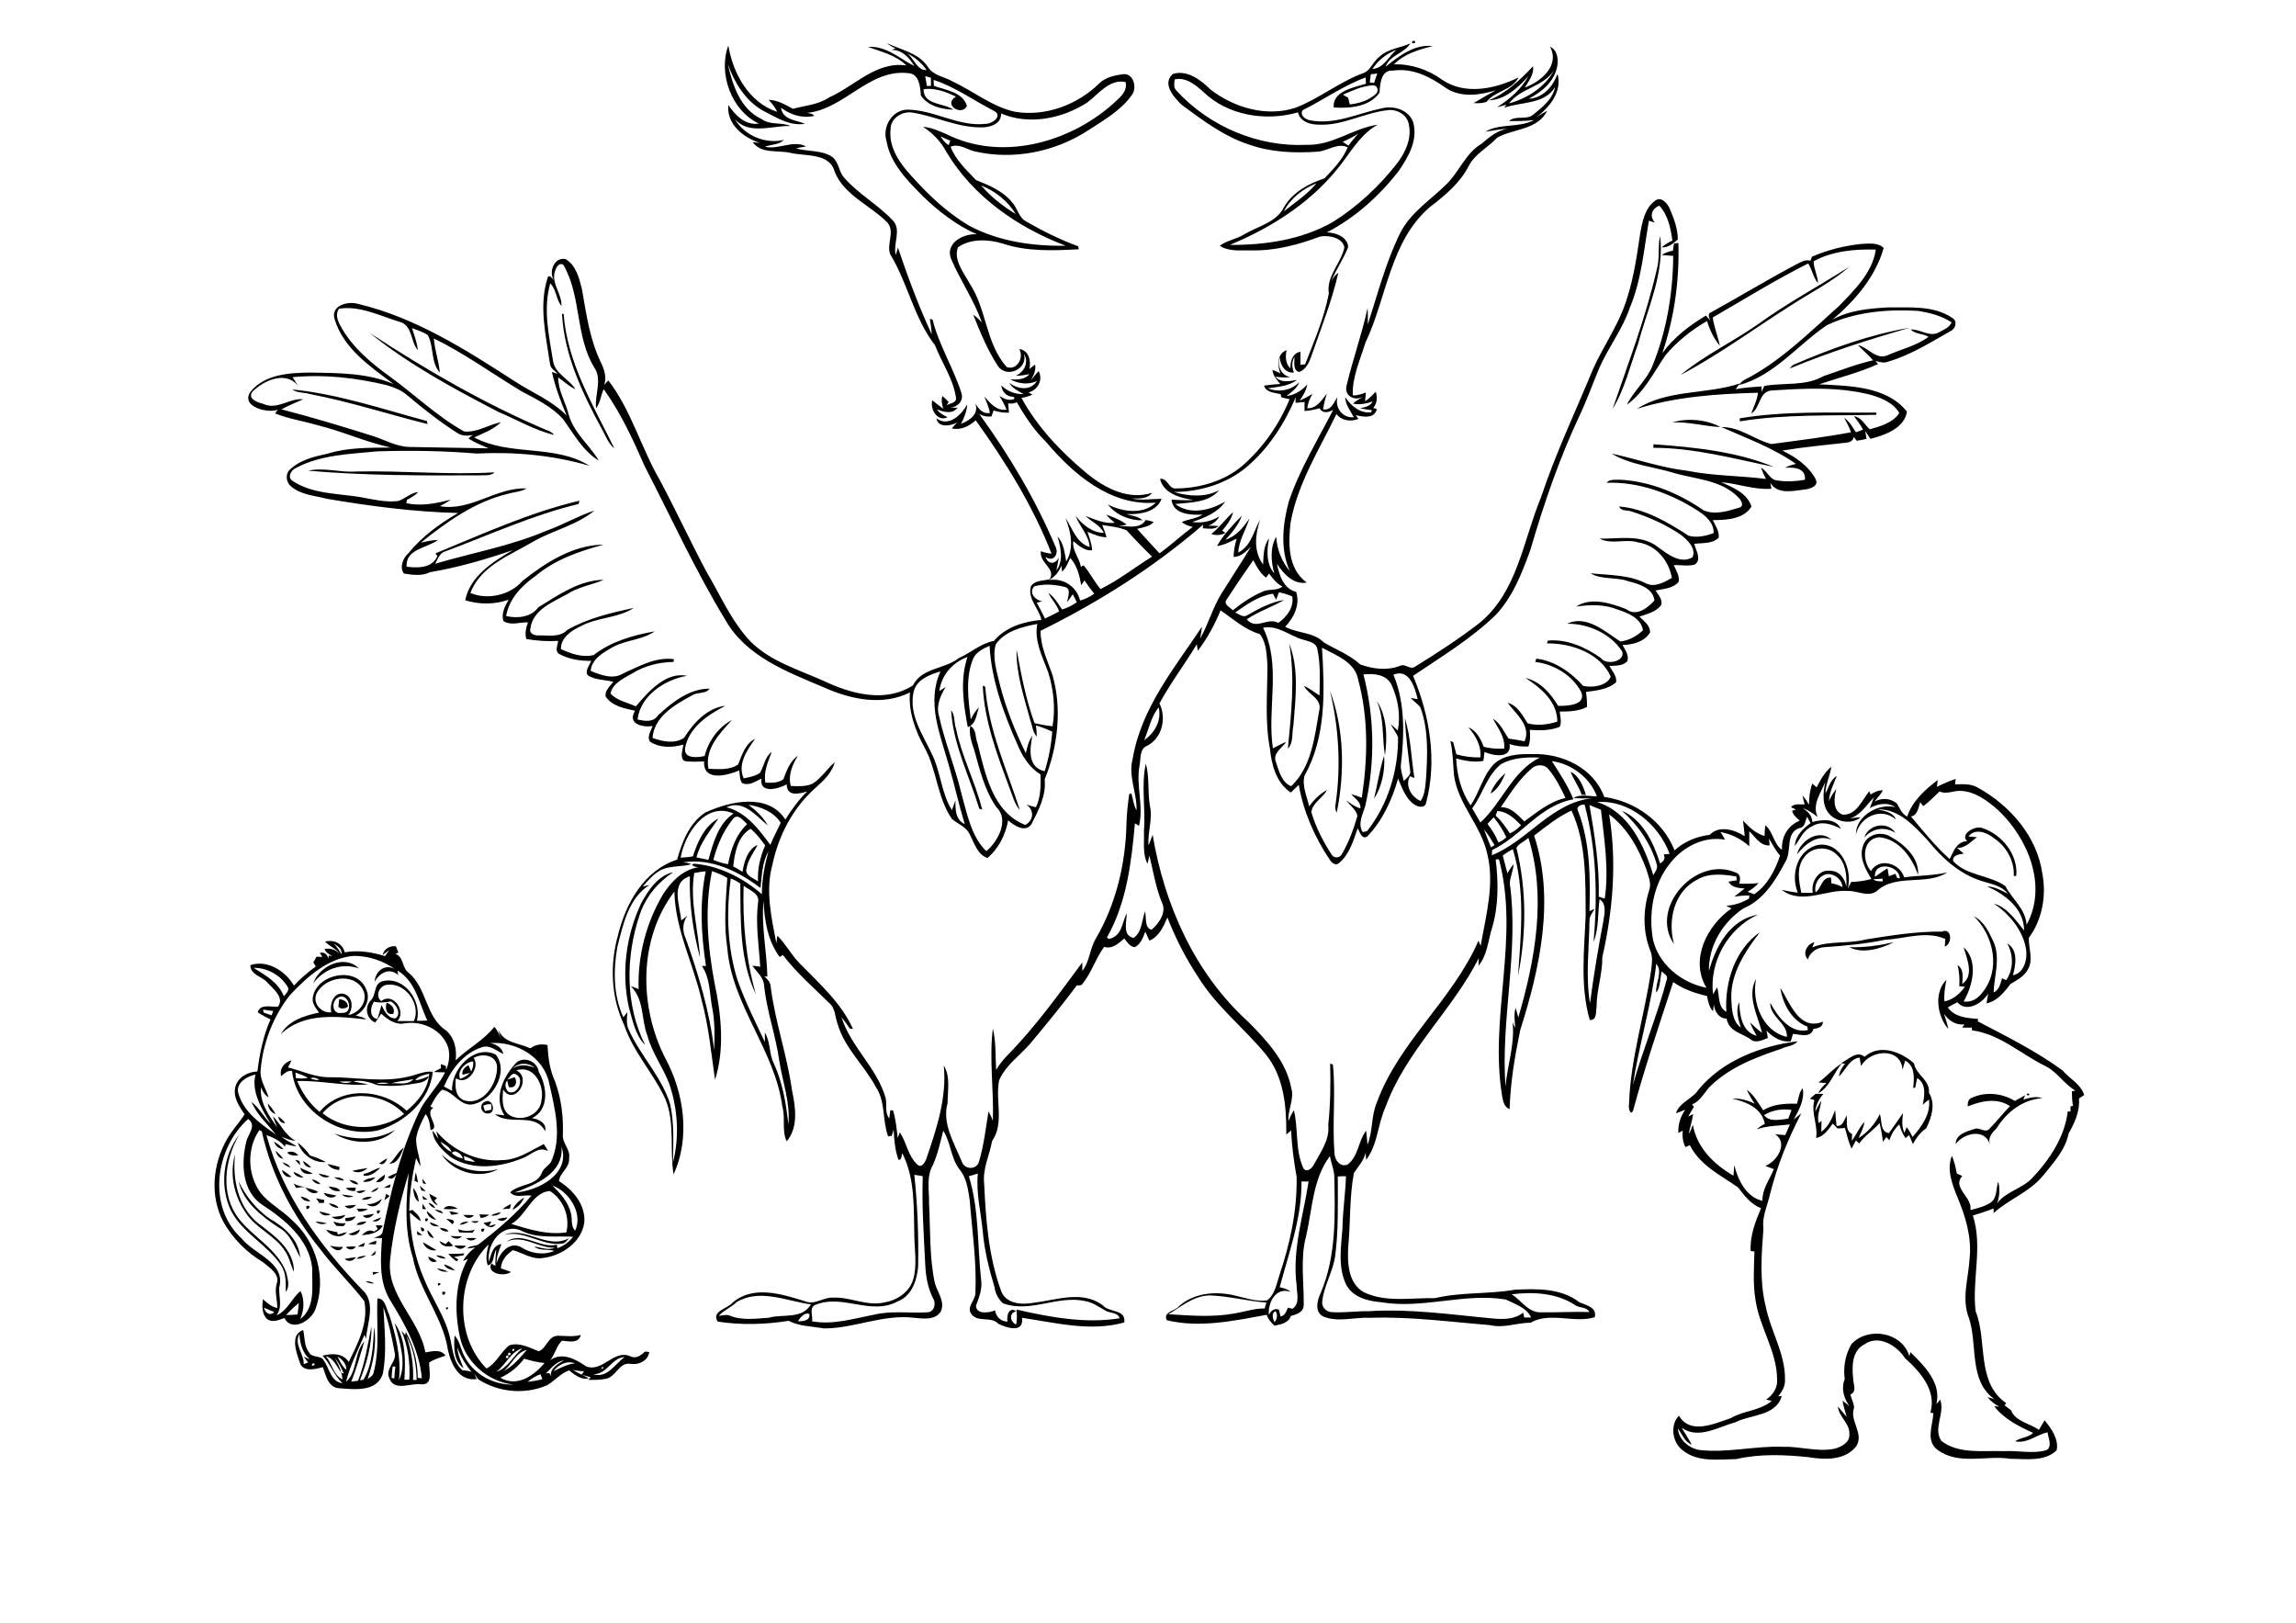 <?xml version="1.0" encoding="utf-8"?>
<!-- Generator: Adobe Illustrator 21.0.2, SVG Export Plug-In . SVG Version: 6.00 Build 0)  -->
<svg version="1.2" baseProfile="tiny" id="Layer_1" xmlns="http://www.w3.org/2000/svg" xmlns:xlink="http://www.w3.org/1999/xlink"
	 x="0px" y="0px" viewBox="0 0 842 595" overflow="scroll" xml:space="preserve">
<g>
	<path d="M163.6,479.4C165.5,479,163.2,481.3,163.6,479.4 M162.2,473.7C164.9,473.2,161.9,476.4,162.2,473.7 M160.7,470.5
		C162.9,470.3,160,472.6,160.7,470.5 M134.1,469.8c1.1,0,2.2,0.2,3.1,0.8C136.1,470.7,135,470.5,134.1,469.8 M136.7,466.4
		c0.8,0,1.6,0.1,2.4,0.1c-0.8,0.3-1.6,0.6-2.3,1C136.8,467.2,136.7,466.6,136.7,466.4 M160.3,465.1c1.4,0.2,2.8,0.6,4.1,1.2
		C163,466.4,161.4,466.3,160.3,465.1 M162.8,463.6c1.5,0.4,3,1.1,4,2.3C165.3,465.6,163.5,465.2,162.8,463.6 M157,460.8
		c1.2,0.4,2.3,0.8,3.2,1.7C158.6,463.2,157.4,462.4,157,460.8 M126.4,461.6c1.4-0.2,2.8-0.5,4.2-0.6
		C129.5,462.4,127.8,462.9,126.4,461.6 M159.9,460.3c1.3,0.1,2.7,0.2,3.6,1.2C162.2,461.6,160.9,461.2,159.9,460.3 M130.8,461.6
		c0.8-1.1,2.3-1,3.5-1.2C133.3,461.2,132.1,461.6,130.8,461.6 M164.4,459.8c2-0.1,4,0,5.9-0.2c-0.1,0.2-0.3,0.5-0.4,0.7
		c-1.1,0.2-2.3,0.4-3.4,0.6c0.5,0.3,1.1,0.6,1.6,1c-0.2,0.2-0.5,0.5-0.7,0.6C166.3,461.7,165.3,460.8,164.4,459.8 M136,460.5
		c0.6-0.7,1.2-1.3,1.9-1.9c-0.1,0.5-0.3,1-0.4,1.5C137,460.2,136.5,460.4,136,460.5 M126.8,457.2c1.2-0.1,2.4-0.2,3.7-0.1
		C129.6,458.5,127.8,458.5,126.8,457.2 M166.6,456.7c1.4,0,2.8,0,4.3,0.1C169.6,458.4,167.8,458.2,166.6,456.7 M121,456.7
		c1.5,0.5,3.1,0.6,4.8,0.5C124.6,459.5,122.3,458.2,121,456.7 M131.2,457.1c0.8-0.6,1.7-1,2.6-1.4c-0.1,0.3-0.3,1-0.4,1.4
		C132.7,457.1,132,457.1,131.2,457.1 M155.1,455.5c1.7,0.9,3.3,2,5,2.9C158,458.9,155.7,457.6,155.1,455.5 M161.2,455.1
		c0.7,0.3,1.5,0.7,2.2,1.1c0.4-0.4,0.8-0.8,1.1-1.1c0.6,0.6,1.1,1.1,1.7,1.7C164.4,457.3,161.9,457.2,161.2,455.1 M135,456.2
		c0.9-0.6,2-1,3.1-1.2c-0.1,0.3-0.2,1-0.3,1.3C136.9,456.3,136,456.2,135,456.2 M170.9,454c1.2-0.1,2.5-0.1,3.8,0
		C173.5,455.2,172,455.1,170.9,454 M165.2,453.2c1.4,0.1,2.8,0.2,4.2,0.1C168.2,454.7,166.4,454.3,165.2,453.2 M184.9,452.8
		c8-3.3,15.7,5.6,23.8,1.2c-0.7,0.7-1.3,1.8-2.4,2C198.8,457.1,192.4,450.9,184.9,452.8 M152.9,451.4c0.7,0.5,1.3,1,2,1.5
		c-0.6,0-1.2,0-1.8-0.1C153,452.5,152.9,451.8,152.9,451.4 M156.7,451c1,0.9,1.8,1.9,2.4,3C157.5,453.8,156.8,452.5,156.7,451
		 M176.5,450.7C179.1,449.6,176.4,453.4,176.5,450.7 M168,450.7c1.9,0.8,4.1,0.8,6.1,0.2c-0.3,0.4-0.5,0.7-0.8,1.1
		c-1.7,0-3.3,0-4.9-0.1C168.3,451.6,168.1,451,168,450.7 M127.8,452.5c1.4-0.4,2.9-1,4.2-1.7C131.6,452.7,129.5,453.5,127.8,452.5
		 M119.6,450.9c1.4,0.3,2.7,0.7,4.1,0.9c0,0.2,0.1,0.7,0.2,0.9c1.1-0.3,2.2-0.7,3.3-0.9C125.4,454.4,121.1,453.3,119.6,450.9
		 M161.3,450.2c1.2,0.2,2.5,0.2,3.2,1.4C163.2,451.6,161.9,451.4,161.3,450.2 M154.4,450C157.2,450.8,154.1,453,154.4,450
		 M137.8,449.3c0.9,0,1.7,0,2.6,0.1c-1.6,2.8-4.8,3.3-7.7,3.5c1.2-1.2,2.8-2.3,4.5-1.3c0.5-0.3,0.9-0.6,1.3-0.9
		C138.3,450.2,138,449.7,137.8,449.3 M157.6,448.2c1.2,0.3,2.4,0.8,3.5,1.5C159.7,449.7,158.1,449.7,157.6,448.2 M177.3,448.4
		c1-0.2,1.9-0.3,2.9-0.5c-0.3,0.6-0.6,1.1-0.9,1.7c0.8-0.3,1.7-0.5,2.5-0.7C180.5,450.9,178.5,449.8,177.3,448.4 M172.8,447.8
		c0.9,0,1.8-0.1,2.8,0C174.7,448.7,173.7,448.5,172.8,447.8 M168.6,449.1c0.7-1.1,2-1.1,3.2-1.2
		C170.9,448.7,169.7,449.1,168.6,449.1 M130.7,449.1c0.9-1.2,2.4-1.1,3.7-1.2C133.5,449.1,132.1,449.3,130.7,449.1 M122.2,447.9
		c1.5,0.6,3,0.8,4.6,0.6c-0.3,0.4-0.5,0.8-0.8,1.1c-0.9,0-1.8,0-2.6-0.1C122.9,449,122.6,448.5,122.2,447.9 M115.7,447.9
		c1.4,0.1,2.8,0.3,4.2,0.7C118.4,449,116.9,449,115.7,447.9 M163.6,446.9c1.2,0.2,4.1,0.3,2.3,2
		C165.1,448.2,164.4,447.5,163.6,446.9 M155.9,446.9C158.3,446.1,155.8,449.4,155.9,446.9 M182.4,447c1.2-0.3,2.4-0.5,3.7-0.6
		C185.3,447.8,183.6,448.1,182.4,447 M136.6,447.7c1-0.5,2.1-0.9,3.2-1.3C139.1,447.7,137.9,448.2,136.6,447.7 M126.6,446.7
		c1.3-0.2,2.6-0.4,3.9-0.7c-0.8,1.4-2.2,2-3.8,1.7C126.7,447.4,126.6,446.9,126.6,446.7 M175.8,445.3c1.2,0,2.4,0.1,3.6,0.1
		c-0.9,0.7-1.9,1.1-3.1,1.2C176.2,446.3,175.9,445.6,175.8,445.3 M169.9,445.5c1.3,0,2.6,0,3.9,0.1
		C172.7,447,170.9,446.8,169.9,445.5 M121.6,446.2c1.7,0,3.4-0.3,5.1-0.7C125.5,447.4,123.2,447.5,121.6,446.2 M133,445.8
		c1.4-0.3,2.8-0.5,4.2-0.7C136.2,446.4,134.3,447.3,133,445.8 M180,445.7c1.1-0.6,2.4-1,3.7-1.2C182.8,445.7,181.4,445.9,180,445.7
		 M164.8,444.1c1.2,0.2,2.4,0.5,3.5,0.8c-0.9,0.4-1.9,0.5-2.9,0.5C165.3,444.9,165,444.5,164.8,444.1 M156.5,444
		c1.2,1,2.4,2.1,3.5,3.3C158.2,447,156.7,445.9,156.5,444 M138.2,444C140.8,442.9,138.1,446.7,138.2,444 M117.1,444.2
		c1.4,0.3,2.8,0.7,4.2,1.1C119.8,446,118,445.8,117.1,444.2 M159.4,443.5c1.1,0.2,2.5,0.2,3.1,1.4
		C161.4,444.8,160.3,444.3,159.4,443.5 M130.8,443.2c1.4,0,2.7,0,4.1,0.1c-0.9,0.8-2.1,0.9-3.3,1C131.3,443.9,131,443.6,130.8,443.2
		 M162.7,443.3c1-1.7,3.7-1.1,5.1-0.1C166.2,443.4,164.4,443.5,162.7,443.3 M112.4,442.2C115.2,441.7,111.8,445,112.4,442.2
		 M184.3,443.4c0.9-0.8,2-1.4,3.1-1.9c-0.1,0.6-0.3,1.1-0.4,1.7C186.1,443.2,185.2,443.3,184.3,443.4 M155,441.4
		c0.4,0.7,0.8,1.3,1.3,2c-0.4,0-1.1-0.1-1.4-0.1C154.9,442.6,155,442,155,441.4 M126.4,442.2c1.4-0.2,2.8-0.3,4.2-0.4
		C129.4,443.1,127.7,443.7,126.4,442.2 M157.1,441c1.1,0.3,2,0.9,2.5,2C158.5,442.8,157.6,442,157.1,441 M120.6,441.2
		c1.3,0.3,2.8,0.5,3.6,1.7C122.8,442.9,121.4,442.4,120.6,441.2 M134.5,441.5c2.1,0.2,3.9-0.7,5.5-1.9
		C139.3,442,136.5,443.3,134.5,441.5 M187.9,443.6c0.9-1.9,2.5-3.4,4.3-4.5C191.4,441.1,189.9,442.8,187.9,443.6 M115.9,439.4
		c1,0.2,2,0.4,3,0.6c0,0.3-0.1,0.8-0.1,1.1c-0.6,0-1.2,0-1.8,0C116.7,440.4,116.3,439.9,115.9,439.4 M154.9,438.5
		c0.6,0.4,1.3,0.9,1.9,1.4c-0.5,0-1.1-0.1-1.6-0.1C155.1,439.4,155,438.8,154.9,438.5 M132.7,439.9c0.9-1.1,2.4-1,3.7-1.1
		C135.4,439.9,134,440,132.7,439.9 M110.2,438.7c1.3,0.3,2.7,0.7,3.6,1.8C112.2,440.6,111,440,110.2,438.7 M157.4,437.7
		c1,0.5,1.9,1.1,2.9,1.6c-0.3,0.3-0.7,0.6-1,1c0.4,0.6,0.9,1.1,1.3,1.7C158.7,441.3,157.9,439.5,157.4,437.7 M141.6,437.7
		c0.4,0.3,0.9,0.6,1.3,0.9c-0.6,0.5-1.3,1-1.9,1.5C141.2,439.3,141.4,438.5,141.6,437.7 M125.4,438c1.4,0.2,2.8,0.4,4.2,0.6
		C128.2,439.3,126.5,439.1,125.4,438 M118.7,437.4c1.6,0.4,3.1,0.7,4.7,1C121.9,439.7,119.6,439.2,118.7,437.4 M130.7,436.9
		c1.2-0.3,2.4-0.4,3.5-0.5C133.2,437.2,131.8,438.1,130.7,436.9 M151.5,435.6c1.3,1.4,1.9,3.3,2.1,5.1
		C151.9,439.7,151.7,437.5,151.5,435.6 M136,437.2c0.8-0.8,1.7-1.4,2.8-1.8C138.4,436.6,137.2,437,136,437.2 M126.8,435.6
		c1.2-0.1,2.5-0.1,3.7-0.1c-0.1,0.3-0.2,0.9-0.3,1.2C129,436.8,127.7,436.6,126.8,435.6 M112,435.5c1.6,0.4,3.3,0.7,4.7,1.6
		C114.9,438.2,113.1,437,112,435.5 M153.9,434.8c0.8,0.6,1.5,1.3,2.3,2c-0.5-0.1-1.1-0.2-1.6-0.2
		C154.3,435.9,154.1,435.3,153.9,434.8 M120.5,435c1.4,0.4,3.4,0.2,4.3,1.7C123.1,437,121.5,436.5,120.5,435 M140.8,435.6
		c0.7-0.6,1.6-1,2.5-1.3c-0.1,0.3-0.3,0.9-0.4,1.2C142.2,435.5,141.5,435.5,140.8,435.6 M107.7,434c1.3,0.7,2.7,1.1,4.1,1.2
		c-1.1,0.1-2.1,0.2-3.2,0.4C108.3,435.1,108,434.6,107.7,434 M87.5,433.2c2.6,5.4,6.4,10.1,11.3,13.6c5.5,3.1,10.8,7.7,11.3,14.4
		c-2.1-4-3.6-8.8-7.9-11.1C95.9,446,89.3,440.8,87.5,433.2 M154.9,432.2c0.5,0.6,1,1.3,1.4,2c-0.3-0.1-0.9-0.2-1.2-0.3
		C155,433.4,155,432.8,154.9,432.2 M128.1,432.6c1.2,0.3,2.7,0.4,3.3,1.7C130.1,434.3,128.9,433.7,128.1,432.6 M114.4,432.4
		c1.2,0.3,2.4,0.8,3.1,1.8C116.2,434.2,115,433.6,114.4,432.4 M133.1,433.3c1.2-1.2,3-1.3,4.6-1.6
		C136.5,433,134.9,433.6,133.1,433.3 M122.5,431.7c1.3,0.1,2.8-0.1,3.7,1.2C124.9,432.9,123.6,432.5,122.5,431.7 M141.1,430.7
		c0.3,1.9-1.5,3.1-3.2,2.7C138.8,432.3,140,431.5,141.1,430.7 M152,433c0.1-1.1,0.2-2.1,0.5-3.1c0.3,1.2,0.6,2.4,0.8,3.7
		C153,433.4,152.3,433.1,152,433 M142.2,431.6c1.1-0.6,2.2-1.1,3.3-1.5C144.9,431.5,143.7,433.1,142.2,431.6 M116.8,430.3
		c1.4,0.3,2.8,0.6,4.1,1.1C119.4,432.1,117.8,431.6,116.8,430.3 M107.6,429.7c1.4,0.5,2.6,1.1,3.7,2.1
		C109.7,431.8,108.2,431.3,107.6,429.7 M103.4,429c1.2,0.7,2.4,1.6,3.5,2.5C105.1,432,103.8,430.7,103.4,429 M133.4,430.4
		c2.2-0.2,3.9-1.9,6.1-2.2c-1.7,1.6-3.7,3.3-6.2,2.9C133.4,430.9,133.4,430.5,133.4,430.4 M129.2,429.3c1.9-0.4,3.7-0.7,5.6-1
		C133.3,429.7,131.1,430.4,129.2,429.3 M110.1,428.2c1.5,0.8,3.1,1.3,4.6,2.1C112.7,430.8,110.7,430.4,110.1,428.2 M120.1,426.8
		c1.5,0.3,2.9,0.7,4.4,1.1c0,0.3,0,0.8-0.1,1.1C122.7,428.9,121.1,428.3,120.1,426.8 M103.5,426.2c1.2,0.3,2.4,0.8,3,1.9
		C105.3,427.8,104.3,427.1,103.5,426.2 M111.1,425.7c1.1,0.6,2.2,1.4,3,2.4C112.6,428.1,111.5,427.2,111.1,425.7 M108.2,425.3
		c0.5,0.1,1,0.2,1.6,0.4c0.1,0.5,0.2,1,0.3,1.6C109.5,426.6,108.8,426,108.2,425.3 M139,426.6c1-0.7,2-1.3,3-1.9
		C141.5,426.1,140.6,427.5,139,426.6 M161.9,423.3c5.6,5.3,13.3,7.4,20.8,5.4C175.7,432.6,166.2,429.8,161.9,423.3 M90.2,444.8
		c-4.4-6.2-6.1-14.3-4-21.6c-1,9.1,1,19.2,8.4,25.3c5.9,4.5,13.3,9.6,13.2,17.9c-1.2-2.5-1.7-5.4-3.3-7.7
		C100.9,453,93.9,450.5,90.2,444.8 M105.3,422.6c1.5-0.7,3.1-0.2,4.1,1.1C108,423.7,106.3,423.9,105.3,422.6 M101,421.9
		c1.1,0.9,2,1.9,2.9,3C102.3,424.8,101.5,423.4,101,421.9 M142.8,426.7c2.1-1.7,3-4.4,5.3-5.9C147,423.2,146,426.7,142.8,426.7
		 M109.2,419c1.7,1.3,3.3,2.9,4.5,4.7c2,0.6,4,1.4,5.8,2.4C114.9,426.5,110.7,423.3,109.2,419 M100.5,418.6c1.3,0.8,2.5,1.7,3.5,2.8
		C102.4,421.3,101,420.3,100.5,418.6 M84.6,443.7c-4.1-8.8-2.8-20,3.1-27.6c-5.4,9.3-7,21.9-0.1,30.8c5.4,6.9,14.3,11.2,17.4,19.8
		c0.5,2.2,1.4,5.1-0.2,7c0-3.3,0.2-6.8-1.7-9.7C98,456.3,88.8,452.1,84.6,443.7 M170.1,423.9c0.1,0.5,0.2,1,0.3,1.5
		c1.3,0.3,2.5,0.5,3.8,0.7C173.1,424.8,171.5,424.4,170.1,423.9 M165.7,422.8c1.1,1.1,2.5,1.7,4,2
		C169.5,423.2,166.7,421.2,165.7,422.8 M161.5,418.6c0.9,1.7,2.4,3.1,4.1,3.8C164.9,420.5,163,419.6,161.5,418.6 M158.6,414.6
		c0.8,0.9,1.5,2,2.2,3c-0.3-0.9-0.6-1.9-0.8-2.8c5.8,6.9,14.9,11.4,24,10.6c5.7,0,10.5-3.4,15.4-5.9c0.6,0.8,1.1,1.7,1.6,2.6
		c-3.5-2-6.3,1.5-9.4,2.6c-8.3,3.4-18.4,4.6-26.3-0.4C162.3,421.9,158.9,418.7,158.6,414.6 M159.6,414.3
		C159.9,414.6,159.9,414.6,159.6,414.3 M122.7,415.7c7.3,2.4,15.3,2.6,22.2-1.4C139.3,420,129.1,419.8,122.7,415.7 M102,409.4
		c1,0.6,1.9,1.4,2.6,2.4C103,412,102.3,410.8,102,409.4 M98.2,404.6c1.1,1.2,2.1,2.5,2.9,3.9C99.3,408,98.4,406.4,98.2,404.6
		 M177.2,405.5c0.2,0.6,0.4,1.3,0.7,1.9c0.7-0.2,1.5-0.3,2.3-0.5c0-0.6,0-1.3,0-1.9C179.1,404.7,178.1,405,177.2,405.5 M178,403.9
		c2.7-1.2,4.1,4.2,1.1,4.4C176.4,408.6,175.4,404.8,178,403.9 M743.7,400.9C745.4,401.9,742.1,401.9,743.7,400.9 M723,402.6
		c5-2.4,11.2-1.8,15.9,1.1c1.3-0.7,2.5-1.4,3.8-2.1c-0.2,0.5-0.5,1-0.7,1.6c2.2-0.6,4.6-1.4,6.9-0.5c-7.2,0.5-13,5.1-16.7,11
		c-1.6,1.6-3.2,3.3-2.5,5.8c-1.9-5.9-9.6-4-12.5,0c0-3.6,4-4.6,6.8-5.5c1.9-0.9,4,1.7,5.6-0.1c2.6-2.7,4.9-5.6,7.5-8.3
		c-4.7-3.2-10.6-1.9-15.5,0.1C721.6,404.5,721.7,403.1,723,402.6 M666.9,396.9c3-2.2,5.4-5.1,8.6-7c-3.1,3.5-4.4,8.6-8.7,11
		c0.6-1.5,1.8-2.7,3-3.8C668.8,397.1,667.8,397,666.9,396.9 M161.7,390.2c0.6,0.2,1.2,0.4,1.8,0.7c0.1,0.8,0.1,1.5,0.2,2.3
		c-1.5,0-3.1,0-4.6-0.1c0.8-0.5,1.7-1,2.6-1.4C161.6,391.1,161.6,390.6,161.7,390.2 M186.1,395.9c0.9-0.3,1.7-0.6,2.6-0.9
		c1.3,1.7,0.3,4.3-2.1,3.6c-0.2-0.8-0.4-1.6-0.6-2.4c-1.1,1.2-0.7,3.2,0.5,4.2c3.4,1.3,6-4.8,2.8-6.4C187.9,393,187,395,186.1,395.9
		 M189.4,392.5c5.9,2.9-0.8,13.3-4.9,7c-0.2,3-0.7,6.8,1.9,9.1c4.4,3.2,11.9,0.4,12.2-5.4C199.7,397.8,195.6,390.3,189.4,392.5
		 M188,391.8c2.5-1.7,5.4-1.3,8.1-0.3C193.8,389.6,190.2,389.5,188,391.8 M189.5,389.5c3.1-2.3,7.6-0.1,8.1,3.6
		c3.1,5.3,3.9,13.8-2.5,16.9c2.5,0.4,5.5,1.8,4.8,4.8c-3.6-7.1-13-1.9-18.4-6.2c1.2,0.1,2.3,0.2,3.5,0.4
		C180.8,402.4,184.7,394.5,189.5,389.5 M118.3,408.2c8.3,6.8,21.3,6.6,29.9,0.3C140.5,400.2,125.8,399.3,118.3,408.2 M137.9,397.3
		c1.6,0.2,3.2,0.2,4.8-0.1C141.2,396.9,139.5,396.9,137.9,397.3 M124.4,396.6c1.5,0.6,3.2,0.7,4.7,0
		C127.6,396.5,126,396.5,124.4,396.6 M143.6,397.2c2.7-0.1,6,0.8,8-1.5C149,396.3,146.2,396.4,143.6,397.2 M113.8,395.4
		c1,0.5,2.2,0.7,3.3,0.6C116.2,395.3,115,394.9,113.8,395.4 M152.3,396.1c1.8-0.1,3.4-0.9,5-1.5c-0.9,2.3-3.6,2.5-5.7,2.8
		c-4.3,0.8-8.8,1-13.2,0.5c-2.8-1.1-5.9-2-8.9-1.4c1.8,0.5,3.7,0.7,5.6,1.1c-8.6,0.8-17.4-1.5-26.1-1.2c1.8,4.3,4.5,8.3,8.2,11.3
		c8-9.6,23.3-8.5,31.9-0.4c4.1-3.2,8-8.2,8.3-13.6C155.5,394.2,153.4,394.5,152.3,396.1 M108.3,393.3c0.1,0.7,0.2,1.3,0.2,2
		c1.5,0.2,3,0.3,4.4-0.1C111.5,394.4,109.9,393.8,108.3,393.3 M103.1,394.6c-0.7-2.8,1.2-5.1,3.8-5.8c-0.4,0.9-0.8,1.7-1.3,2.6
		c5.2,1.3,10.2,3.8,15.6,3.6c9.5,0,19.1,2,28.5-0.2c3-0.6,5.9-2.2,9-1.8c-1,10.4-10.2,18.5-19.7,21.4c-14,3.4-30.4-7.1-31.9-21.7
		C105.5,392.4,104.3,393.6,103.1,394.6 M683.8,387.5c5.5-4.9,13.4-1.8,18.1,2.4c0.8,4.4,5.9,6,5.5,10.8c2.5,4.1,1,9-1,13
		c-2.1,1.5-3.7,3.5-4.9,5.8c-0.5-1.1-0.9-2.2-1.4-3.3c-0.4,0.4-0.9,0.8-1.3,1.1c-1.1-1.5-1.7-3.2-2.3-5c-1.7,1.6-2.9,3.6-3.6,5.8
		c-0.4-0.4-0.8-0.8-1.1-1.2c-0.4,0.6-0.9,1.2-1.3,1.8c-0.2-2.3-0.7-4.6-1.2-6.9c-2.3,2.7-5.5,4.6-7.5,7.5c-0.4-0.4-0.8-0.8-1.2-1.1
		c-0.5,1-1.1,2-1.6,3c-1.1-2.4-1.7-5-2.4-7.6c-0.9,0.1-1.8,0.1-2.7,0.2c-0.6-0.6-1.2-1.2-1.8-1.8c-1.6,2.2-3.2,4.7-6.1,5.3
		c0.8-4.7-2-9.3-0.6-13.9c-0.6-0.2-1.1-0.4-1.7-0.5c0.7-0.6,1.4-1.2,2.1-1.8c1,0,1.9,0,2.9,0c-1.6,1.8-2.8,4.1-3,6.5
		c0.7-1.4,1.4-2.7,2.2-4c-0.2,2.7-1.8,5.4-0.9,8.2c0.3-0.2,0.8-0.6,1-0.8c0,1.3-0.1,2.7-0.1,4c2.7-1.9,4-5,5.1-8
		c0.1,1.9,0.3,3.8,0.5,5.8c2.3,0.4,2.8-2.2,3.7-3.8c0.3,2.2-0.6,5.7,2,6.8c0,0.8-0.1,1.7-0.1,2.5c1.7-2.2,2.7-4.9,4.6-6.9
		c-0.2,2.1-1.3,3.9-2.1,5.9c3.4-2.1,6-5.2,7.8-8.8c0.8,2.4,0,6.5,3.3,7c1.8-2.5,3.5-4.9,5.2-7.4c-0.3,2.4-0.6,5,0.5,7.3
		c0.3-0.7,0.5-1.4,0.8-2.1c0.9,1.1,1.6,2.4,2.2,3.6c3.3-3.8,6.7-8.4,6-13.7c-0.8,0.6-1.6,1.2-2.3,1.9c0.7-3.3,1.4-7.7-2-9.8
		c-0.3,1.1-0.5,2.3-0.7,3.4c-0.2,0.1-0.6,0.2-0.8,0.3c0.4-3.5,0.8-8.1-2.9-10.1c-0.4,1.1-0.7,2.3-1,3.4c-0.5-8.4-11.9-7.5-15.2-1.4
		c-0.2-1-0.4-2.1-0.5-3.1c-3.8,0.4-5.1,4.6-7.6,6.9c0.2-1.8,1.1-3.3,2.2-4.6c-0.4-0.1-1.1-0.2-1.4-0.3
		C678.1,388.4,680.9,385.1,683.8,387.5 M141.8,367.7c1.8,0.6,3.1,2,2.5,4C141.7,372.5,141.1,369.7,141.8,367.7 M124.4,366.4
		c1.6,0.1,3.1,0.9,3.2,2.7c-1.1,0.8-2.4,1-3.5,0.1C124.2,368.3,124.3,367.3,124.4,366.4 M123.5,366.1c-2.1,1.7-1.5,6,1.8,5.3
		C130.3,371.9,127.7,362.9,123.5,366.1 M116,364.5c-1.4,3.5,1.9,7.1,5.5,6.7c-0.7-2.9,0.8-7.5,4.5-6.8c3.4,0.9,3.7,5.3,1.7,7.8
		c4.1-0.7,7.5-5.2,5.4-9.3C129.7,356.3,118.8,358.3,116,364.5 M114.7,365.9c1.1-8.7,16-11.9,19.5-3.3c1.9,3.7-0.3,8-3.8,9.8
		c1.4,0.3,2.8,0.5,3.9,1.4c-10.6-1.1-22.8-2.7-31.3,5.4c2.8-5,8.7-6.8,14-7.9C115.9,369.8,114.4,368,114.7,365.9 M114.9,360.5
		c2.2-6.3,11.4-10.7,16.7-5.4C125.3,352.9,118.9,355.3,114.9,360.5 M678.2,347.3c5.5,0.2,10.9-0.6,16.3-1.8
		C689.8,347.9,682.9,349.9,678.2,347.3 M200.9,504.4C201.1,504.6,201.1,504.6,200.9,504.4 M193.5,506.7c1.8-0.2,3.7-0.5,5.4-1
		c-0.2-0.6-0.5-1.2-0.7-1.8C196.5,504.5,194.9,505.5,193.5,506.7 M220.6,501.4C220.6,503,222,500.7,220.6,501.4 M144,501.1
		c-0.2,1.4-0.3,2.7-0.4,4.1c0.3,0.1,0.8,0.2,1,0.3c0.1-1.5,0.2-3,0.4-4.4C144.7,501,144.2,501.1,144,501.1 M114.7,499.9
		C113.3,501.7,116.9,500.2,114.7,499.9 M203,502.8c2.5-1.2,5-2.6,7.9-2.9C207.8,498.8,204.7,500.4,203,502.8 M200.2,503.6
		c0.4-0.1,0.9-0.1,1.3-0.1c0.1,0.3,0.4,0.9,0.5,1.1c-0.2-3.1,2.6-4.4,4.8-5.8C204,499.3,202.2,501.6,200.2,503.6 M183.5,505.2
		c6.2,3.6,12.3-0.8,16.2-5.4c-2.6-0.2-5-0.9-7.5-1.6C190,501.2,187,503.6,183.5,505.2 M122.8,497.9c0.9,1.7,1.9,3.5,2.3,5.4
		c0.3,0.1,0.8,0.3,1,0.4C125.2,501.6,124.2,499.6,122.8,497.9 M217.5,503.9c5.3,1.6,7.9-3.7,11.6-6.3
		C224.1,497.9,222.8,504,217.5,503.9 M123.8,497.4c0.8,1.8,1.7,3.6,3.2,4.9C127.1,500.1,125.5,498.5,123.8,497.4 M119.5,497.3
		c2.3,2.7,2.7,6.9,6.1,8.5c-0.1-0.9-0.2-1.7-0.5-2.5C123.5,501.1,122.4,498,119.5,497.3 M186.4,497
		C184.2,497.3,186.8,499.2,186.4,497C188.6,496.8,185.9,494.8,186.4,497 M184.6,502.8c3.5-1.8,6.1-4.9,8.6-7.8
		C189.1,495.9,187.7,500.5,184.6,502.8 M182,503c4.3-1.3,6.2-5.9,9.6-8.6C187.3,495.6,185.5,500.5,182,503 M187.9,494.7
		C187.5,496.6,189.8,494.2,187.9,494.7 M149,489.7c1.8,5.2,2.7,10.7,2.5,16.3c0.3,0,1,0,1.3,0C152.7,500.4,151.7,494.6,149,489.7
		 M111.4,500.2c0.5-0.2,1.1-0.4,1.6-0.6c-0.5-0.7-1.1-1.4-1.6-2.1c0.7,0.3,1.5,0.6,2.2,0.9c-2.7-2.3-3.6-5.8-3.8-9.2
		C107.7,492.9,111.5,496.4,111.4,500.2 M96.8,479.5c0.5,1.9,2.1,3.2,3.8,1.6C99.3,480.6,98.1,480,96.8,479.5 M104.9,482.2
		c1.4,0,2.8-0.1,4.2-0.2c0.2-1.4,0.4-2.8,0.5-4.2C107.9,479.1,106.4,480.6,104.9,482.2 M179.3,462.6c0.8-2.5,1.4-6.1,4.6-6.4
		c-0.9,2.2-1.8,4.4-1.8,6.9c1.2-3.6,4.5-7.9,8.8-5.9c3.6,2.4,8.2,3.2,12.4,1.5c-2.4-0.8-5.3,0.1-7.4-1.6c2.5,0.3,5.2,1.5,7.6,0.4
		c-6.1,0.3-11.6-5-17.7-2.2c5.7-4.1,12.2,2.7,18.4,1.1c0.1,0.3,0.2,1,0.2,1.3c2.3-0.8,4.3-2.3,5.8-4.2c-6.3-0.4-13,0.8-19-2.2
		C184.2,448.1,178.4,456.1,179.3,462.6 M187.5,448.8c6.6,2,13.2,4.1,20.2,3.1c1.4-5.8-1.1-12.1-6.1-15.2
		C194.9,437.4,193.1,445.7,187.5,448.8 M202.6,434.7c2.9,2.9,5.9,6.2,6.8,10.3c0.5,2.1-0.1,4.6,1.5,6.3
		C213.9,445,208.8,437,202.6,434.7 M205.9,420.4c1,9.9-9.7,14.1-17.2,16.9C197.1,436.8,209.4,430.6,205.9,420.4 M88.6,454.1
		c4.5,5.8,16.3,8.8,13.8,18c-0.2,3.4,1.3,7.2-1,10.2c4.1-1.7,5.5-6.2,8.8-8.9c1.6,3.3,1.3,7-0.1,10.3c5.8-4.4,4.2-12.5,4.4-18.8
		c-1.2-10.5-10-17.7-18.3-23.1c-7.5-5-7.8-15.2-5.9-23.1c0.6-2.8,4-6,0.7-8.4C78.9,421.1,75.9,442.6,88.6,454.1 M87.3,400.5
		c1.8,7.1,8.2,11.6,13.9,15.5c-3.2-3.9-7-7.3-9-12c2.9,2.2,4.5,5.6,7.1,8.1c-3.3-5.3-7.2-11.8-5.6-18.1
		C90.6,394.7,86.7,396.9,87.3,400.5 M168.7,395.6c1.4-0.4,2.6-1.2,3.7-2.2c-0.9,0.2-1.9,0.5-2.8,0.7c-0.3-1.7,0.8-2.8,2.2-3.5
		c0.3,0.8,0.7,1.5,1,2.3c0.6-1.2,0.9-2.5,0.7-3.7C170.7,389.4,167.5,392.7,168.7,395.6 M173.7,387.9c2.6,3.7-2.6,10.5-6.5,7.4
		c-0.4,3-0.3,7,3.1,8.2c6.9,2,12-6.1,12-12.1C182.2,386.8,176.9,386.1,173.7,387.9 M179.7,382.5c2.3,0.4,4.4,1.6,4.9,4
		c-2.5-1.2-5-3.5-7.9-2.5c-6.7,2.2-11.2,8.1-13.9,14.4c1,0.5,2,1.1,3,1.6c-0.5-7.8,8.1-17.2,16-13.3c5.1,6.4-1.3,17.2-8.8,18.3
		c-4.5,0.4-6.7-4.8-10.9-5.4c-1.9,1.7-3.1,4-4.3,6.2c0.3,0.1,0.8,0.3,1.1,0.4c-3.6,2.2,3,7.3-1,8.2c-0.2-2.1-0.5-4.2-1.8-5.9
		c-1.5,2.8-3,5.8-3.5,9c-0.1,3.5,1.4,6.7,1.6,10.2c-0.6-1-1.1-2-1.6-3.1c-1.4,6.4-2.5,12.9-2.5,19.5c0.4-0.2,0.7-0.3,1.1-0.5
		c1.3,1.2,2.8,2.3,3.1,4.2c-1.5-0.9-2.7-2.1-4-3.2c0.2,8.3,1.9,16.7,5.2,24.3c3,7.6,8.1,14.3,9.7,22.4c0.9,3.9,1.1,8.5,4.5,11.2
		c1.1,0,2.2,0.2,3.2,0.5c-2.2-2.6-4-5.7-5.2-8.9c0.2,2.7,1.3,5.1,2.3,7.6c-3.7-2.6-3.6-7.9-3.3-12c1.9,2,2.2,4.8,3.4,7.2
		c3.2,6.8,10.7,11,18.2,10.8c-9.4-1-17.8-8.4-19.7-17.7c-2-9.5-1.8-19.8,3-28.4c-0.6,0.3-1.2,0.5-1.8,0.8c1.1-2,2.7-3.7,4.5-5
		c-1,0.2-2,0.3-3,0.4c1.2-1.3,3.3-0.6,4.6-1.8c6.8-5.3,13.5-10.9,19-17.6c-2.6-0.4-5.9,1.1-7.8-1.2c3.3-3.2,9.5-2.3,11.5-6.9
		c0.6-1.8,2.3-2.7,3.4-4.1c4.3-9.2,1.5-19.6-0.6-29C199.4,387.4,189,381.7,179.7,382.5 M96.5,370.2c0,0.3,0.1,0.9,0.2,1.1
		c1,0.3,1.9,0.7,2.9,1c0.2-0.5,0.4-1.1,0.6-1.6C98.9,370.6,97.7,370.4,96.5,370.2 M137.2,367.3c-1.5,1.8-1.8,6,1.2,6.3
		c0.6-1.7,1-3.4,1.5-5.1c1,2.1,2.4,5.1,5.2,4.9c2.2-1.7,0.2-5.2-1.8-6.2C141.2,367.6,139.2,367.8,137.2,367.3 M142,361.1
		c-2.8,0.2-4.6,4.1-2.2,6c4.3-3.5,9.4,3.8,5.9,7.3c2,0,4.1,0,6.1,0C154.5,368.3,148.7,360.2,142,361.1 M93,354.9
		c4.3,2.7,9.1,5.3,11.1,10.4c0.8-1,2.3-2.2,1.3-3.6C102.8,357.5,97.9,354.8,93,354.9 M106.4,364.8c-6.2,7.8-9.9,17.5-10.8,27.3
		c-0.5,3.7,1.9,6.9,2.9,10.3c-1.4-0.8-2.2-2.3-2.8-3.7c-0.5,5.6,2.9,10.4,6,14.7c-0.6-1.3-1.2-2.7-1.6-4.1c2.9,3,4.5,7,8.3,9
		c-1.8-0.1-3.5-0.8-5.1-1.5c1.6,1.5,3.7,2.2,5.5,3.6c-1.4-0.2-2.7-0.5-4.1-0.9c0,0.2-0.1,0.7-0.2,1c-1.7-2.2-4.3-3.4-6.8-4.3
		c5.9,21.8,19.6,40.6,35.1,56.7c5.2,4.6,1.9,12.2,1.4,18c-0.1-0.4-0.4-1.1-0.5-1.5c-2.5,5.7-5.3,11.3-6.8,17.3
		c4.2-3.7,2.9-10.6,6.7-14.8c-1.5,4.9-2.8,9.9-4.8,14.7c0.8-0.1,1.7-0.2,2.5-0.3c2.5-6.4,3.6-13.2,4.9-20c0.2,6.8-1.7,13.5-4.2,19.8
		c0.3,0,1-0.1,1.3-0.2c3.4-5.8,3.5-12.8,3.9-19.3c1,6.5-0.3,13-2.4,19.1c0.7-0.6,1.7-1,2.1-2c2.5-9,1.1-18.4,1.5-27.6
		c3,0,3.2,3.8,4.3,5.9c2.5,7.7,4.5,16,3.6,24.1c3-6.1,0.2-14.4-1.6-21c4.2,5.9,4,13.8,3.6,20.8c0.6,0,1.2,0,1.8,0
		c0.4-6.1-0.5-12.3-2.9-18c0.5,0.6,1,1.1,1.4,1.7c0.1-0.3,0.2-1,0.2-1.3c2.8,5.2,4.4,11,4.4,16.9c0.5,0.1,1,0.1,1.5,0.2
		c-0.9-10.6-6.4-20.2-11.9-29.1c-3.9-6.8-3.2-14.9-2.7-22.3c-1,0-2-0.1-3.1-0.1c1.2-0.4,2.9-0.7,3.3-2.1c3.1-15.5,7-31.1,14-45.3
		c3.9-7.1,12.2-13.3,10.1-22.3c-2.1-6.5-9.2-9.9-15.8-9c-3.4,0.8-6.4-1.3-8.8-3.5c-0.7,1.1-1.4,2.2-2.2,3.2c-3.2-1.2-4-5.5-1.7-8
		c2.2-2,1-6.2,4.4-7.1c7.9-2,14.5,7.2,12.6,14.5c1.3,0,2.6,0,3.8-0.1c-3-6.4-4.3-14.4-10.9-18.3c0.1,0.5,0.1,1,0.2,1.6
		c-3.2-2.8-6.8-0.8-8.6,2.5c0.2-4.1,4.2-7,7.9-4.3c-4.4-3.3-10-5.2-15.4-5.2C120.6,351.1,112.8,358,106.4,364.8 M122.4,346
		c1.1,1.2,2.1,2.5,2.8,3.9C125.6,348,123.8,346.9,122.4,346 M119.2,345.3c3.2-0.9,6.4,0.6,7.2,3.9c5-0.9,10-0.1,14.8,1.4
		c0.5-0.7,1-1.5,1.5-2.2c-0.8,0.6-1.6,1.2-2.4,1.8c0.5-2.2,2.6-3.5,4.9-3.2c0.3,0.7,0.6,1.5,0.9,2.3c-0.4,0.2-0.8,0.3-1.1,0.5
		c3.2,1,2.3,5.3,5,7c6.6,5.7,6.1,16.1,13.5,21c3.2,2.6,4.1,7,3.6,11c4.5-4.4,10.3-7.3,14.2-12.3c1.2,1.4,1.9,3.1,2.6,4.8
		c-0.5-1.3-0.9-2.5-1.2-3.8c2,5,7.5,4.9,11.8,6.9c1.8-1.4,4.1-1.7,6.3-1.2c0.2,4.5,0.8,9.1,2.7,13.2c2.4,6.5,3.2,13.4,2.9,20.3
		c0.2,2.9,2.9,5.1,2.3,8.1c0.3,3.4-3.5,5.3-3.7,8.3c5.2,3.3,9.7,8.6,9.3,15c-0.9,7.4-8.3,12.4-15.3,13.2c-3.9,0.6-7.3-1.9-10.9-2.9
		c-2.3,1.5-4.3,3.8-4.4,6.7c1.2,0.4,2.5,0.8,3.7,1.3c-2.4,1.9-9.1,0.6-7.2-3.1c0.5,0.3,1,0.6,1.5,0.9c-0.1-2,0.1-4,0.3-6
		c-1.3,1.9-0.5,5-3.1,5.8c-1-2.5-0.3-5.2,0.3-7.7c-12,11.7-12.6,33.6-0.8,45.5c3.7-1.9,5.2-6.1,8.4-8.5c3.8-1.2,7.4,0.9,10.8,2.2
		c2.8-1.1,3.4-5.5,6.8-5.7c2.9,0,5.7,0.5,8.6-0.3c-0.8,3.3-4.5,2.3-6.9,2.1c-2.1,1.9-2.5,5.1-4.4,7.2c4.3-3.2,9.5-0.4,13.2,2.2
		c6.1,2.4,10.1-6.3,16.2-3.7c2.1,1.1,4-0.3,5.4-1.7c0.4,0,1.2,0.1,1.6,0.2c-0.5,3.2-3.9,4.8-6.9,4.3c-4.2-0.7-5.3,4.9-9.1,5.5
		c-2.1,0.4-4.2,0.4-6.3,0.4c0.2-0.2,0.6-0.7,0.8-1c-1.1-0.3-2.2-0.6-3.3-0.9c0.2-0.3,0.7-1,0.9-1.3c-1.4,0-2.8-0.2-4.1-0.5
		c1.8,1.2,3.9,2,5.8,3.1c-2.8,0.7-5.2-1.3-7.2-2.9c-3.2,1.1-5.3,3.9-8.2,5.5c-8.2,3.5-17.9,2.5-25.2-2.3c-0.5-0.7-1-1.4-1.4-2.1
		c0.3,0.7,0.6,1.4,0.9,2.1c-7.5,0.9-10.1-7.3-11-13.2c-2.6-11-10.3-20.2-12.4-31.4c-3.2-10-2.5-20.7-1.5-31
		c-3.1,10.2-5.7,20.9-6.8,31.6c-1.6,13.2,10.7,21.9,12.9,34.2c2.5-0.4,5.7-1.3,7.4,1.2c-2.1,0.7-4.2,1.3-6,2.5
		c-0.2,2.8,1.7,8.3-2.9,8c-3.8-0.6-9.9,2.8-11.7-2.2c-1.8-3.6,3-6.1,1.9-9.6c-1-5.5-2.2-11.1-4.1-16.4c0.4,8.1,1.3,16.3-0.2,24.3
		c-2.2,7-10.8,5.7-16.5,5.3c-3.7-0.6-4.4-4.8-5.5-7.7c-2.8,0.8-7.5,2-8.5-1.9c-1.3-3.6-3.6-10.1,1.3-11.7c0.6,2.8,0.3,5.9,2.2,8.3
		c1.1,2,4.1,0.8,5.3,2.8c2.1,2.9,2.6,7.9,6.9,8.4c-3.1-2.9-4.4-7-7.3-10.1c3.4-0.9,7.4-1,9.6,2.3c3.4-6.9,7.3-14.5,5.7-22.3
		c-5.1-6.6-11.2-12.4-16.2-19.1c-10.2-12.6-17.9-27.3-21.4-43.2c-0.2-0.1-0.7-0.3-0.9-0.4c-4.6,6.7-4.4,16.3,0.4,22.9
		c3.2,4.1,8.1,6.5,11.7,10.2c8.9,7.9,12.6,21.3,8.5,32.5c-1.5,4.3-8.7,8.6-11.4,3.3c-2,0.7-4.4,1.8-6.3,0.4c-2-1.8-1.9-4.8-1.6-7.3
		c1.6,1.3,3.2,2.9,5.3,3.2c0-2.9-1-5.8-0.3-8.7c1.5-3.6-2.6-6.1-5-8.1c-6-3.6-11.1-8.7-14.5-14.8c-5-9.4-3.9-21.1,1.3-30.2
		c1.8-3.3,4.5-6,6.5-9.2c-2-2.9-4.3-6.3-3.4-10c0.9-3.6,4.6-5.6,8.1-5.7c0.8-6.5,2.1-13,4.8-19.1c-1.6-0.8-3.2-1.6-4.7-2.6
		c1-3.3,4.9-1.8,7.5-2.1c2.4-3.5-2-6.6-4.1-9c-2-2.1-6.1-2.7-6.1-6.2c6.3-2.1,12.9,2.2,16,7.5c2.4-2.6,5.1-4.9,8-7
		c-0.3-0.5-0.6-1-0.9-1.5c0.4-0.7,0.8-1.4,1.2-2.1c0.7,0,1.4,0.1,2.1,0.1c-0.3-0.5-0.6-1-0.9-1.5c1.6-0.4,2.7,0.5,3.1,2.1
		c0-0.3,0.1-0.8,0.2-1.1c0.4,0.1,0.9,0.1,1.3,0.2c-1.2-0.6-2.3-1.3-2.9-2.6c2.2-0.5,4.1,0.3,5.7,1.8
		C123.1,347.8,120.8,346.9,119.2,345.3 M712.2,341.6c3.6-1.6,3.9,4.5,1,5.5c0.1-0.9,0.1-1.9,0.2-2.8c-7-3.1-14.8-0.1-22.1,0.3
		c-7.3,1.5-14.7,2.2-22.1,2.7c-2.8,0.1-5.4,1.8-6.2,4.5c-2.2-2.2-0.3-5.7,2.4-6.3c-0.3,0.6-0.5,1.2-0.8,1.9
		c6.2-2.6,13.1-1.2,19.5-2.9C693.6,343,702.9,341.5,712.2,341.6 M235.1,331.3c2.6-4.8,6.1-10.2,11.8-11.5c-5.6,3.7-10.1,9-12.3,15.6
		c-5.2,15.3-5.4,33.1,2,47.8c-3.7-3.7-4.6-9.1-6-13.9C227.8,356.5,229.6,343,235.1,331.3 M659,313.3c1.2-5.1,8.2-9.6,12.6-5.4
		C666.4,305.8,662,309.5,659,313.3 M687,322.4c0.9,0.9,2.3,0.7,3.4,0.8c0-0.2,0-0.7,0-1C689.3,322.3,688.1,322.3,687,322.4
		 M665.8,327.2c2.3-1.5,2.1-5.6,5.7-5.4c0,0.7,0.1,1.4,0.1,2.1c1.5,0.2,2.8,0.7,4.1,1.4c-0.2-2.7-2.7-4.8-5.3-4.8
		C667.2,320.7,665.2,324.1,665.8,327.2 M687.6,321.5c1.5-1,3-2.2,4.6-3.1c0.2,1,0.3,1.9,0.5,2.9c0.8-0.3,1.6-0.6,2.4-0.9
		c0.2,0.5,0.4,1,0.6,1.5c0.3,0.1,0.8,0.2,1,0.2C696.6,317.2,687.1,315.6,687.6,321.5 M661.6,314.4c-2.9,3.7-1.9,8.7-1,13
		c1.4,0,2.8,0,4.2,0c-0.8-3.9,2.1-8.8,6.5-8.1c3.3,0.1,5.3,2.9,5.8,5.9c0.2-4.2-0.2-8.9-3.5-11.8C670.3,310,664.2,310.5,661.6,314.4
		 M683.2,310.2c1.2-4.1,6.4-5.6,9.9-3.5c5.1,2.7,10.8,7.8,10.3,14.1c-2.2-6.4-7.1-13.2-14.3-13.8c-6.2,0.6-6.3,8.6-3,12.4
		c3.1-5.1,10.6-2.9,12.2,2.3c5.3-0.7,10.6-0.6,15.8-1.8c-7.6,5-18.9,0.3-25.9,6.9c-3.3,2.3-7.1-0.3-10.7-0.1
		c-8-0.6-16.7,5.2-24.1-0.4c1.9,0.4,3.9,0.8,5.9,1c-2.8-6.6-0.1-16,7.6-17.5c8.2-1.1,12.6,9.1,10.7,16c0.4-0.8,0.9-1.6,1.3-2.4
		c2.5-0.1,5-0.4,7.4-1.1C684.1,318.7,681.7,314.5,683.2,310.2 M683.7,307.1c1.5-4.9,8.6-6.1,11.4-1.7
		C691.3,303,686.7,303.6,683.7,307.1 M546.6,291c1-3,3.2-5.5,5.5-7.5C550.9,286.3,549.4,289.4,546.6,291 M576,283
		c3.2,1.6,4.6,5.3,5.6,8.5c-0.4,0-1.2-0.1-1.6-0.1C579.1,288.4,577,285.9,576,283 M503.9,292.8c1.3-5.2,2-10.6,3.7-15.7
		C508,282.4,506.8,288.5,503.9,292.8 M348.8,260.4c1.5,1.9,1,4.6,1.8,6.8c2.1,10.3,7.1,19.6,9.6,29.7c-0.3-0.1-0.8-0.3-1.1-0.4
		C355.5,284.5,349.5,273,348.8,260.4 M504.9,257c3.8,5.7,3.9,13.4,3,20C506.8,270.5,507.7,263.4,504.9,257 M487.7,253.2
		c5.3,14.1,5.5,30.2,2.5,44.8c-0.5-1-0.7-2.1-0.4-3.2C491.8,281,491,266.8,487.7,253.2 M360.4,251.4c0.2,0.1,0.7,0.3,0.9,0.4
		c1.2,15.8,7.9,30.3,12.7,45.2c-2-2.2-2.6-5.1-3.7-7.8C365.8,277,361,264.6,360.4,251.4 M472.8,236c3.7,9.4,2.3,20.2,1.5,30.2
		c-0.6,2.7,0.1,6.2-2,8.3C473.5,261.8,475,248.8,472.8,236 M444.2,195.8c3-2.3,5.2-5.5,8-8c-0.6,2.6-2.3,4.8-4,6.8
		c0.4,0.3,0.8,0.5,1.2,0.8C447.8,196.3,445.9,196.4,444.2,195.8 M113,172.6c5.8-1.3,11.6,0.7,17.4,0.3c17-0.4,34,1.3,51,0.3
		c-1.5,1.4-3.7,1-5.5,1.1C154.9,174.4,133.7,174.4,113,172.6 M606.4,162.9c14.9,1.1,30.3,2.6,44.1,8.3c-14.6-3-29.2-7-44.2-7
		C606.3,163.9,606.4,163.2,606.4,162.9 M613.3,154.9c5.4-1.7,12.6-1.1,17.6,1.7C625,156.3,619.2,154.6,613.3,154.9 M638,153.4
		c16.5-2.8,33.4-2,50.1-2.1c0,0.2,0,0.6,0,0.8c-16.7,0.4-33.5-0.3-50,2.4C638,154.3,638,153.7,638,153.4 M107.2,142.8
		c16.9,1.7,33.1,7.2,49.4,11.6c0,0.3,0.1,0.8,0.2,1.1c-14.4-3.6-28.5-8.2-43.1-11C111.5,143.8,109,144.2,107.2,142.8 M135.6,122.1
		c20.8,13.6,42.3,26.1,65.3,35.8c0.9,0.3,1.7,0.9,2.4,1.6c-7.2-1.7-13.7-5.6-20.4-8.4C166.5,142.6,150,133.7,135.6,122.1
		 M658.3,133.5c13.5-5.8,27.4-10.8,41.9-13.3c-14.8,4.3-29.6,9-43.8,14.9C656.8,134.4,657.4,133.8,658.3,133.5 M206.1,115.1
		c0.1,0,0.5,0,0.6,0c1.3,17.9,10.9,33.6,18.6,49.3c-2.3-1.8-3.2-4.7-4.6-7.1C213.6,144.2,206.9,130.2,206.1,115.1 M644.7,118.9
		c10.7-7.8,22.4-14,33.5-21.1c-6.5,5.7-14.4,9.6-21.6,14.3c-13.4,8.5-26.3,18-40.3,25.4C625,130.3,635.4,125.4,644.7,118.9
		 M607.7,98.3c1-3.9,0.2-7.9,1.1-11.8c1.7,13.8-4.7,26.7-8.1,39.7c-2.9,7.9-4.9,16.6-9.3,23.7C597.2,132.9,603.7,116,607.7,98.3
		 M292.6,484.5c1.7,0,4.7-0.2,4.2-2.7C295,481.1,293.5,483.1,292.6,484.5 M467.4,484.8c1-1.1,1.2-2.7,0.4-4
		C466.1,481.4,466.8,483.6,467.4,484.8 M428.5,481.9c8.1,0.5,16.2,1.2,24.3-0.3c3.7-0.6,7.3-1.9,11-1.8c0.2-0.7,0.4-1.5,0.6-2.2
		c-7-0.5-13.9-2.4-20.9-2.6C437.6,475.2,433.2,479.1,428.5,481.9 M270.2,477.4c-2,2-4.8,3-6.6,5.1c1.3-0.1,2.7-0.6,4-0.1
		c4.5,1.9,9.6,1.1,14.3,0.8c5.3-1.5,12.1,0.7,15.5-4.9C288.5,477.1,278.7,472.4,270.2,477.4 M554.4,474.6c3.5,2.2,6.1,6.8,10.7,6.6
		c6,0.1,12-0.3,17.8-0.1c-1-1.8-3.3-1.5-4.9-2.3C571.2,474.1,562.4,473.6,554.4,474.6 M477.3,433.2c0.1,13.4-4.6,26-8,38.8
		c1.4,0.3,2.9,0.7,4,1.7c-5.5-1.9-8.3,3.9-8,8.4c0.8-1.4,1.9-2.5,3.7-1.9c0.2,0.8,0.4,1.7,0.6,2.5c1.7-0.2,2.1-1.9,2.7-3.2
		c0.5,0.1,1.1,0.3,1.7,0.4c2.9-2,1.5-5.8,1.5-8.7c-1.7-12.9,2.5-25.4,4.4-38C479,433.3,478.2,433.2,477.3,433.2 M490.6,431.4
		c0,9.8,0.3,19.7-1,29.5c-0.9,5.6-4.1,10.6-4.7,16.3c-0.3,1.9,1.3,3.7,3.1,3.9c4.6,0.4,9.3-0.4,13.9-0.3c15.4-1,30.7,1.3,45.9,2.7
		c3.7,0.3,7.7,0.3,10.8-2.2c0.1,0.6,0.2,1.2,0.4,1.8c0.8,0,1.6,0,2.5,0c-1.5-3.5-6-5-9.3-6.6c-15.2-2.5-30.5,3.6-45.7,1
		c-4.9-0.4-10.5-1.8-12.9-6.6c-3-6.4-1.8-13.6-1.3-20.3c0.1-6.5,1.1-12.9,1.3-19.3C492.5,431.3,491.5,431.3,490.6,431.4
		 M335.3,430.8c1.2,11.1,1.6,22.4,1.4,33.6c-0.4,5-2.3,10.8-7.5,12.8c-9.7,5.3-20.2-2.8-30,1.2c-2.7,1-1,4-1.4,6.1
		c7.7,1.4,15.2-1,22.6-2.4c6.5-1.6,13.1-0.5,19.6-0.9c2.6,0,3.4-3.2,2.2-5.1c-2-3.9-2.7-8.2-2.9-12.5c-0.5-10.8-1.3-21.5-0.9-32.3
		C337.4,431.1,336.4,430.9,335.3,430.8 M355.3,431.3c3.8,12.2,3.1,25.3,4.5,37.9c0.5,3.4-0.7,6.5-1.9,9.6c0.2,3.3,4.8,2.6,7,1.7
		c0.4,2.4,2.2,4.1,4.6,4.1c-0.5-2,0.5-5.6,3.2-3.8c-2.8,0.7-2.3,3.8-0.1,4.9c0.5-1.8,0.3-3.7,0.2-5.5c12.3,2.8,25.1,5.2,37.8,3.2
		c-0.7-2.3-3.5-1.8-5.2-2.8c-2.4-1.4-4.6-3-7.4-3.5c-10.1-2.3-20.2,4.5-30.2,0.8c-1.7-1.6-2.8-3.6-3.1-6c-2-6.6-3.7-13.4-4.3-20.4
		c-0.7-7.1-2.5-14.1-1.8-21.2C357.5,430.7,356.4,431,355.3,431.3 M646.9,408.9c2.1,2.7,5.9,1.6,8.9,1.3c0.4-1.1,0.8-2.2,1.2-3.2
		C653.6,406.5,649.9,407,646.9,408.9 M607.4,353.4c-1.8,15.1-6.3,29.6-8.6,44.5c3.7-13.1,9-25.7,12.5-38.9c0.4-1.3-1.1-2-1.9-2.8
		c-0.7,2.6-0.4,5.6-2,7.8C606.9,360.5,610,356.5,607.4,353.4 M268,322.1c-1.7,12.4-1.3,25.4,2.5,37.4c2.8,7.8,6.5,15.2,10,22.6
		c0-1.2,0-2.4,0-3.5c2.1,3.5,1.5,7.8,3.3,11.4c3.2,7,4.5,14.6,5.3,22.3c0.8-7.9-2.1-15.5-3.3-23.2c-1.3-9.4-4.6-18.3-5.6-27.7
		c-0.1-3-2.7-5-4.3-7.3c1,0.1,1.9,0.2,2.9,0.4c-0.5-7.9-1.8-15.8-0.8-23.6c0.7-3.3-3.2-4.5-5.3-6.1c-0.4,13.4,0.8,26.9,4.5,39.8
		c-6-12.5-5.6-27-5.7-40.6C270.4,323.2,269.2,322.6,268,322.1 M254.6,320.1c-1.7,10.4,1.5,20.7,2.1,31c-2.6-9.7-4-19.8-3.7-29.8
		c-7.3,2.3-3.6,10.7-3.2,16.2c0.8-0.6,1.6-1.1,2.3-1.7c-1.9,2.5-1.9,5.6-0.6,8.4c4.7,13.3,8.8,26.8,10.4,40.9
		c0.2-5.4,0.3-10.8-0.8-16c-0.9-5-0.7-10.5-3.7-14.9c0.5,0,1,0,1.5,0c-1.8-11.5-2.4-23.3-0.1-34.7
		C257.3,319.6,255.9,319.9,254.6,320.1 M278.9,325.6c-8.1-6.1-18-11-28.4-9.4c1,0.1,2,0.2,3,0.7c-3.6,1-7.4,0.5-10.9,2
		c-2.8,1.4-4.9,3.9-6.9,6.2c0.8-0.2,1.7-0.4,2.5-0.6c-7.7,4.8-9.7,14.5-11.8,22.7c-1.5,8.5-1.5,17.8,2.2,25.8c0.5-0.6,1-1.2,1.5-1.9
		c-0.2,2.1-0.5,4.3,0.4,6.3c4.3,9.7,12.2,17.4,15.3,27.6c1.5,7,1.1,14.2,1,21.3c2.4-9.5,1.8-19.7-1.4-29c-2.3-6-6.3-11.3-8-17.6
		c-2.3-6-1.1-13.3-6.1-18.1c1,0.3,1.9,0.7,2.9,1.1c-0.4-12.2,2.8-24.5,9.1-35c3-4.6,7.2-8.8,12.8-9.7c-0.8,0-3.5-0.8-1.6-1.3
		c9.2,0.7,18,5.2,24.9,11.2c0-5.3,1-10.6,2.4-15.7C279.5,316.2,279.4,321,278.9,325.6 M556.1,310.9c3.8,15.3,3.7,31.5,0.6,46.9
		c1.1-15.4,2.7-31.3-1.9-46.4c-1.3,0.6-2.5,1.4-3.7,2.3c0.6,2.2,1.1,4.4,1.7,6.5c0.7-1.2,1.4-2.3,2.3-3.3c-0.2,2.5-1.4,4.7-1.4,7.2
		c3.4,24.8-3.4,49.5-1.6,74.3c0.7-7.9,3.5-15.6,2.6-23.5c0.3,0.7,0.6,1.3,1,2c-0.2-2.4-0.6-4.9,0.1-7.3c0.4,1.2,0.7,2.3,1,3.5
		c6.2-21.2,10.4-44.3,3.7-65.9C559.1,308.6,556.9,309.3,556.1,310.9 M630.9,305.1c0.7,0.9,1.2,1.8,1.7,2.8
		c-7.7-1.4-15.4,2.6-20.1,8.6c-6.3,7.8-8,18.5-6.3,28.1c2.2,9.2,10.5,15.8,19.6,17.6c-6.2-10.3,0.2-22.9,9.2-29.1
		c-0.7-0.3-1.4-0.7-2-1c3-0.1,5.8-1.1,8.4-2.6c0-0.3,0.1-0.8,0.2-1.1c-1.9-0.1-3.8,0.1-5.6,0.4c1.3-1,2.5-2,3.8-3
		c-2.2-0.2-4.8-0.3-5.9-2.5c1-0.2,2-0.4,3-0.5c-0.1-0.5-0.1-1-0.1-1.4c-4.7-0.8-10-1.4-14.3,1.1c-8.6,4.3-11,15-8.6,23.7
		c-9.2-13.4,8.1-32.5,22.5-26.3c2,0.5,1.9,2.6,1.4,4.1c2.4,0.1,4.7,0.1,7.1-0.2c-1.1,1.3-2.5,2.3-4,3.2c0.8,0.3,1.6,0.6,2.4,0.9
		c4.9-3.3,7.7-8.8,9.5-14.2c-1.7-1.8-2.7-4.1-4.1-6.2c0.1,0.8,0.2,1.6,0.3,2.5c-3.6,0.2-5.2-3.1-7.5-5.2c0,1.8,0,3.7,0,5.5
		C638.5,307.6,634.9,305.8,630.9,305.1 M544.2,304.1c0.9,2.2,1.6,4.4,2.6,6.6c0.4-0.3,0.9-0.5,1.3-0.8
		C546.9,307.9,545.7,305.9,544.2,304.1 M268.9,317.7c1.2,0.6,2.3,1.3,3.4,2c0.6-3.7,1.8-8.2,5.5-9.9c-1.4,2.9-3.5,5.4-4,8.6
		c-0.9,2.6,2.6,3.6,4.2,4.8c-0.3-4.6,0.8-9,2.6-13.2c-1.6-2.2-3.2-4.3-5.3-6.1C270.6,306.5,269.4,312.7,268.9,317.7 M545.5,302.1
		c1.6,2.1,3,4.3,4,6.8c1.1-0.4,2.1-1.1,2.9-1.9c-1.2-2.6-2.8-5.1-4.6-7.3C547,300.4,546.3,301.3,545.5,302.1 M268.8,300.3
		c-3.5,4.3-5.8,9.6-7.2,15c1.7,0.7,3.5,1.3,5.4,1.6c1-5.4,2.9-10.9,7-14.7C272.6,301,270.6,298,268.8,300.3 M549.1,297.4
		c-0.2,0.6-0.4,1.1-0.6,1.7c2.1,1.8,3.7,4.2,5.2,6.5c1.6-0.7,2.9-1.8,4.1-3C555.5,300.2,552.7,297.5,549.1,297.4 M249.6,314.5
		c1.5-0.1,3-0.2,4.5-0.5c1.7-5.3,4.3-11.2,9.4-13.9c-3.1,4.5-6.7,8.9-8.1,14.3c1.5,0.3,2.9,0.6,4.4,0.9c1.7-6.1,3.6-13.3,9.2-17
		C258.7,293.8,251.1,305.8,249.6,314.5 M582.9,295.2c1.9,11.1,3.7,22.3,3.4,33.6c0.7,0.2,1.5,0.5,2.2,0.7
		c1.6-10.8-0.2-21.8-1.4-32.6C585.7,296.3,584.3,295.8,582.9,295.2 M578.8,297.6c4.4,11.6,4.4,24.2,4.1,36.5
		c0.6-0.3,1.2-0.5,1.9-0.8c-0.8,1.3-1.9,2.6-1.9,4.2c-0.1,10.1-1.5,20.3,0.2,30.4c1.3-10.1,3-20.2,4.9-30.2c0.4-2.7,1.3-6.2-1.4-8
		c-0.7,5.2-0.2,10.7-2.2,15.7c1.5-16.8,1.1-34-3.3-50.4C579.5,295,577.8,295.8,578.8,297.6 M266.4,296c7.2,1.8,11.9,8.1,16.1,13.8
		c1.1-2.8,2.6-5.4,3.8-8.1c-2.5-4-7.3-5.9-11.8-6.6c2.8,2.1,5.4,4.6,7.1,7.6C277.3,299.2,272.7,293.1,266.4,296 M585.7,294.1
		c11.7,3.6,17.3,16,20.6,26.8c0.7-1.2,1.7-2.4,1.3-3.9c-2.2-7.7-6.9-14.5-12.8-19.7c7.6,3.2,11.6,11.7,14,19.3
		c1.3-0.7,2.1-1.9,1.3-3.3c0.7-0.1,1.4-0.1,2.2-0.2C608.3,302.3,597.5,293.2,585.7,294.1 M705.3,295.6c-0.4-0.5-0.8-1-1.1-1.5
		c-0.7,2-0.9,4.8-3.4,5.3c4.5,5.3,8.9,10.9,14.2,15.6c1.5-3,2.5-6.3,6.4-6.6c-2.8-2.5,3-5.8,5.5-4.8c7.2,2.3,13.3,9.8,12.5,17.6
		c-0.2,0-0.6,0-0.9,0c0.3-5.5-2.7-10.8-7.2-13.8c-2.5-2.1-7-3.9-9.4-0.7c1,0.1,2.1,0.2,3.1,0.3c-2.3,1.6-4.1,4-7.3,3.9
		c0.8,0.7,1.6,1.4,2.5,2.1c-1.6,0.2-4.4,0.6-3.9,2.8c5,5.4,13.3,5,19.1,9.1c2.5,4.8,7.4,8.3,7.8,14.2c7.8-14.2,0.5-31.8-10.5-42.1
		c-3.9-3.4-8.5-6.9-13.9-7c-2.5-0.1-5.1,1.4-7.5,0.2C709.4,292,707.5,294,705.3,295.6 M561.8,281.7c-4.7,4-8,9.3-11.4,14.3
		c3.7-0.1,6.2,2.8,8.6,5.2c4.7-3.4,9.3-7.3,15.1-8.6c-1.7-3.7-3.6-7.4-6.2-10.5C566.5,280.2,563.5,280.2,561.8,281.7 M569.1,279.1
		c2.9,4.5,5.9,9,7.9,14c-12.2,2.1-19.2,13.6-29.8,18.6c0,0.6-0.1,1.2-0.1,1.9c13.2-5.3,21.8-19.2,36.7-20.9
		c-2.3,0.1-4.5,0.1-6.8-0.1c2.6-1.5,5.7-0.6,8.6-0.6C583.1,285.1,576.2,280,569.1,279.1 M550.6,280.1c-5.3,4.1-6.8,11.1-10.7,16.3
		c1,1.7,2,3.5,3,5.2c8-7.3,11.7-18.9,21.8-23.8C559.9,277.6,554.9,277.8,550.6,280.1 M419.6,271.4c3.8-2.6,6.5-7.2,5.3-12
		C422.1,262.8,421.3,267.4,419.6,271.4 M500,247.3c4.1,15.7,4.3,32.3,0.7,48.1c-0.9,3.2-2.9,6.5-1,9.7c0.6-0.1,1.2-0.2,1.7-0.4
		c7.6-9.7,11.4-22.1,11.3-34.4c-0.7-1.7-1.9-3.2-2.7-4.8c0.9,0.8,1.8,1.6,2.6,2.4c1.1-5.6,0.1-11.6-2.3-16.8
		C508.4,247.2,503.7,246.9,500,247.3 M511,247.4c4.4,10.5,4,22.3,2.7,33.4c0,1.9,0.7,3.7,1.1,5.6c0.9-1,2.3-1.9,2.4-3.3
		c-0.8-6.6-1.7-13.2-2-19.8c2.2,7,2.3,14.7,3.5,22c-0.5-0.2-1.1-0.5-1.6-0.7c-2,3.5,0.5,7.7,3.9,9.1c1.7-2.6,1.7-5.8,2-8.7
		c0.5-8.6,0.9-17.4-2.1-25.6c-1-1.4-2.5-2.2-3.6-3.5c0.9,0.2,1.7,0.3,2.6,0.5C518.9,252.1,516.8,245,511,247.4 M335,253.9
		c-1.7,8.2,3.3,15.3,6.6,22.3c3.4,6.6,3.5,14.5,7.5,20.9c0.4-1.2,0.8-2.4,1.3-3.6c-0.1,3.3,0,7.1,3.4,8.7
		c-2.2-7.2-3.8-14.6-5.9-21.8c-3.1-11-8.2-22.9-3-34.2C340.8,247.4,336,249.2,335,253.9 M484.8,237.5c1,15.8,1.6,32.7-6.4,46.9
		c-1,3.8,0.9,7.6,1.7,11.3c1.7-2.4,3.9-4.6,6.5-6c-1.5,3-5.3,4.6-5.7,8.1c1.6,5.5,4.3,10.7,7.4,15.5c0.9,1.6,3.2,1.4,3.9-0.3
		c2.5-4.3,4.2-9,5.6-13.8c-0.4-2.3-2.7-3.8-4.1-5.7c1.6,1.1,3.2,2.4,5.2,2.9c0.2-2.4-2-3.6-3.4-5.2c1.3,0.4,2.6,0.8,3.9,1.3
		c2.2-14.3,2.5-29.1-1.3-43.2C497,242.8,490,240.3,484.8,237.5 M356.8,241.7c-2.8,7-1.7,14.8-0.8,22.1c0.8-1.6,1.7-3.2,3-4.4
		c-0.9,2.5-1.1,6.3-4.1,7.2c-1.6-8.5-2.9-17.3-0.1-25.7c-5.4,1.9-9.7,6.8-10.3,12.5c0.8-0.5,1.5-1,2.3-1.5
		c-1.9,3.1-3.5,6.7-2.5,10.4c2.1,9.6,5.9,18.8,8.2,28.4c2.1,7.4,3.6,16,9.2,21.4c4.2-3.4,8.6-11.5,3.7-16.1
		c-4.3-6.2-6.1-13.7-8.1-20.9c-1-2.9-2-5.8-1.5-8.9c2.3,1,1.8,4.3,2.7,6.4c2.8,11.1,5.5,25.2,17.5,29.9c3.1-1.7,3.4-5.4,0.4-7.5
		c1.1,0.4,2.3,0.7,3.5,1c1.8-3.7,1.8-8,1.7-12c-4-2.5-6.6-6.5-8.4-10.8c-5.1-11.5-9.6-23.7-10.3-36.4
		C360.4,237.9,357.8,239.2,356.8,241.7 M463.2,230.2c6.8,13.8,1.4,29.5,3.6,44.2c1.6-0.8,3.2-1.7,4.9-2.4c-1.5,2.3-5.1,4.2-3.8,7.4
		c1.1,3.2,2.1,7.5,5.6,8.9c7.5-7.1,8.6-18.1,10.3-27.8c1.1-4.3-4-5.8-5.6-9c2.1,0.9,3.8,2.4,5.7,3.5c0.1-5.7,0.4-11.5-0.8-17
		c-0.5-2.6-3.4-2.8-5.4-3.5C472.8,233.1,468.6,229.1,463.2,230.2 M365.2,236.2c-1.4,4.8,0.3,9.8,1.4,14.5c2.2,8.8,5.6,17.3,9.6,25.5
		c0.5-2.2,1-4.5,2.4-6.4c-1,4.9-1.8,11.6,4.5,13c1.5-4.7,2.4-9.6,2.8-14.5c-1.9-0.9-3.9-1.7-6-2.3c0.2,1.4,0.3,2.7,0.3,4.1
		c-1.5-1.6-1.6-3.9-2.3-5.8c-2.3-8.5-5.3-17.2-5.1-26.1c1.7,9.1,3.4,18.3,6.6,27c2.2,0.5,4.4,0.9,6.6,1.1c1.1-6.6,0.4-13.4-1.6-19.8
		c-2.1-5.7-5.2-11.4-4-17.7C374.9,229.8,368.6,231.4,365.2,236.2 M469,217.2c-0.3,0.9-0.7,1.8-1,2.7c-0.4-0.7-0.8-1.5-1.2-2.2
		c-5.2,0.8-9.6,3.9-13.8,6.9c1.4,0.6,2.9,2,4.4,1c4.2-2.4,8.6-4.8,13.5-5.6c-4.4,2.6-9.4,4.2-13.7,7.1c3.5,4.1,7.6-0.9,11.6,1.3
		c3.1-2.2,5.8-5.7,5.1-9.7C472.3,218,470.7,217.5,469,217.2 M379.3,215c-2.2,2.4,0.4,5.1,2.9,5.5c-0.7,0.2-1.4,0.3-2,0.5
		c1,1.9,2.1,3.8,3,5.8c1.8-0.8,3.5-1.7,5.2-2.6c-0.8-2.6-2.9-4.4-3.9-6.8c2.2,1.6,3.5,3.9,5,6.1c1.9-0.6,3.8-1.5,5.4-2.7
		c-0.5-1-1-2-1.5-2.9c-0.7,1-1.3,1.9-2,2.9c0.1-1.9,1.7-5-1-5.6C386.8,214.3,382.8,214,379.3,215 M449.8,219.9
		c-1.3,1.7,1.4,2.8,2.3,3.9c3.3-2.7,6.9-5.1,10.8-6.8c2.3-1.2,5.2-0.2,7.4-1.9c-2.1-1.1-3.5-2.9-4.9-4.8c-0.4,0.5-0.7,1-1.1,1.5
		c-2.2-1.6-3.5-4.1-4.7-6.4C456.3,210.1,453,215,449.8,219.9 M389.5,209.6c-0.1-0.7-0.2-1.5-0.3-2.2c-0.8,2.3-2.4,4.1-4.5,5.3
		c5.3-0.8,10.1,2.3,11.4,7.5c1.9-0.5,3.6-1.4,5.2-2.5c-1.3-1.6-2.5-3.2-3.6-4.9c-0.4,0.6-0.8,1.2-1.2,1.8c-0.6-3.6-1.5-7.2-4-10
		C391.6,206.4,391,208.3,389.5,209.6 M404.2,192.5c0.6,1.5,1.2,3,1.6,4.5c-2.5,0-4.7-1.1-7-2c0.7,2.2,1.6,4.4,1.7,6.8
		c-2.8,0.2-4.9-1.7-6.9-3.4c-0.5,3.5,2.3,6.2,2.8,9.5c0.2-0.2,0.7-0.5,1-0.6c2.3,2.7,3.9,6,6.2,8.7c6.7-3.3,12.6-8,18.9-11.9
		c-3.2-3.1-6.3-6.3-9.3-9.6C410.5,193.3,407.3,193,404.2,192.5 M107.3,138.3c0.6,1,1.3,2,1.9,3c-4.6-5.4-12.5-1.8-16.7,2.4
		c-1.8,2.7,2.2,3.9,4.1,4.4c4.9,2.4,9.6-2.2,14.6-1.7c-2.7,1.2-5.4,2.3-8,3.7c11.3,2.9,22.5,6.3,33.6,9.8c4.4,1.4,8.6,3.9,13.4,4
		c9.7,0.2,19.3,0.3,29,0.5c-2.5-1.1-5.1-2.1-7.4-3.6c0.5-0.5,1-0.9,1.6-1.3c-2,0.4-4.1,0.4-5.8-0.8c-6.4-4.1-12.5-8.9-18.3-13.8
		c-2.2-1.9-4.9-2.9-7.6-3.7C130.4,138.5,118.8,137.2,107.3,138.3 M203.4,99.8c-1.1,4.4,2.7,8,2.5,12.4c-2-2.4-1.8-6-4.1-8.3
		c-2.7,9.3-0.5,19.1,1,28.4c0.7,4.8,5.9,6.6,8.2,10.4c-2.3-1-4.2-2.9-6.3-4.3c0,4.9,2.8,9.2,3.9,13.8c1.9,6.6,7.6,11,11,16.7
		c-5.8-3.5-9.2-9.8-13.1-15.2c-4.1-4.6-9.8-7.3-15.2-10.2c-10.7-6.4-20.9-13.9-32.2-19.4c0.3,4.2,1.8,8.2,2.2,12.5
		c-3.4-3.7-2.1-9.5-4.4-13.7c-1.7-1.2-3.8-1.8-5.8-2.6c0.8,2.7,1.9,5.3,2.1,8.1c-2.7-3.2-1.9-9.2-6.7-10.4c-7.2-2.2-14.5-6-22.2-4.8
		c-1.3,1.9-0.6,4.1,0.4,6c4.2,7.9,11.2,13.8,18.3,18.9c9.1,6.6,17.3,14.6,27.2,20.1c4.7,0.5,9-2.5,13.5-3.4c-2.7,2.7-6.4,4-9.8,5.6
		c13.2,7,29.6,2.4,42.3,10.4c-13.4-3.9-27.4-5.2-41.4-4.5c-12.1-1-24.2-1.2-36.4-0.8c-10.1,1-20.7,1.2-29.9,6.1
		c-1.8,0.8-3.3,3.5-1.1,4.8c7.3,4.8,16.5,4.5,24.9,5.9c4.5,0.8,9.1,2,13.8,1.4c2.5-0.9,4.6-3,7.3-3.3c-1.2,1.3-2.7,2.1-4.2,2.9
		c0,0.3-0.1,0.9-0.2,1.2c5.6,1.2,10.9,0.1,16.3-1.3c-1.2,0.9-2.6,1.7-4,2.4c11.4,2,20.6-7,31.8-6.5c-2.1,1.3-4.7,1.3-7,2
		c-12,2.9-22.3,10.3-31.8,17.9c2.1-0.5,4.2-1,6.3-1c-3.9,3-11.9,3.2-11.5,9.8c4.1,0.5,9.4,0.6,11.3-3.9c-0.2-0.2-0.5-0.7-0.7-1
		c17.3-7.1,34.5-15,52.8-19.3c-0.1,0.3-0.2,0.9-0.3,1.2c-16.8,4-32.6,11.3-48.7,17.3c-2.2,0.5-2.9,2.8-3.9,4.6
		c13.6-4,27.7-6.5,40.8-12.1c6-2.1,11.5-5.4,17.6-7.4c-6.5,5.4-15.1,7.2-22.3,11.3c-8.5,5.1-19.3,8.8-23.2,18.9
		c6.1,2.7,14.6,0.9,19.1-4.4c8.5-6.7,18.5-13.2,29.8-13.3c-8.9,2.4-17.7,5.4-24.9,11.4c-5.1,3.6-9.8,8.4-10.9,14.8
		c4.2,0.9,9.1,0.5,11.8-3.2c7.3-4.5,15.1-10,24-10.1c-4.4,1.9-9.4,2.6-13.5,5.3c-5.2,2.9-12.6,5.7-13.4,12.6c-0.5,2,1.7,2.6,3.3,2.5
		c3.5-0.1,7.5,0.8,10.2-2c7.5-4.3,16.1-6.3,24.4-8.1c-5.6,3.8-13.5,3.4-19.6,6.8c-3.3,1.5-7.2,4.2-7.1,8.3c3.7,1.7,7.9,3.2,12,2.2
		c6.4-5,14.5-7.3,22.4-8.7c-4.5,3.2-10.6,3.1-15.4,5.8c-3.4,1.9-7.7,4.3-8.1,8.7c3.7,1.5,8.2,3.3,12,0.9c5.8-2.6,11.9-6.1,18.5-5.2
		c0,0.3,0,0.8-0.1,1c-5.3,0.1-10.6,1.4-15.1,4.2c-3.1,1.8-7.3,3.6-8,7.4c2.3,2.6,6.2,3.3,9.3,4.7c4.6-5.4,11-12.8,18.8-11.2
		c-8.1,1.3-17.2,7.3-18.2,16c2.5,0.6,5.8,1.2,7.5-1.5c5.2-4.8,11.5-9.8,18.9-9.8c-1.3,2.1-4.6,1.1-6.6,2.6
		c-6.2,3.3-13.8,7.8-14.3,15.5c3.7,1.3,8.2,2.3,11.6-0.1c3.4-5.4,8.5-11,15.1-11.7c-6.4,3.3-13.5,8-14.8,15.7
		c-0.3,3.8,4.7,3.3,7.2,2.7c1.4-5.5,5-10.5,10-13.2c-4.5,5-10,10.5-8.6,17.9c3.6,0.1,7.8,0.6,10.9-1.6c1.4-3.5,2.6-7.6,6.2-9.4
		c-2.9,4.2-6.5,9.1-4.2,14.5c2.1-0.4,4.2-0.8,6-2c1.5-2.5,1.8-5.9,4.3-7.7c-1.3,3.6-3.1,7.3-2.3,11.3c2.2,0,4.7,0.2,6.6-1.3
		c1.2-3.2,2.4-6.6,5.3-8.6c-2,3.3-3.7,7.1-2.6,11.1c2.7,0.1,5.6,0.3,8.1-0.9c3.2-2.1,5.2-5.4,8-7.8c-1.1,4.2-4.5,7.1-7.6,9.9
		c-7.9,7.2-13,17.1-15.2,27.5c-2.7,9.6-0.4,19.5,1.4,29c0.1-0.9,0.2-1.9,0.4-2.8c3.1,3.1,5.1,7.1,8.2,10.2
		c7.2,7.4,15.2,14.4,19.5,24c-0.3,0-0.9-0.1-1.2-0.2c-0.9-1.4-1.9-2.8-3-4.1c3.4,10.9,13.1,18.6,16.2,29.7c0.5,2.5-0.4,5.3,1.3,7.4
		c0.1-1,0.3-2,0.4-3c0.2,0,0.7,0,1,0.1c1,3.2,1.3,6.6,1.7,10c0.3-0.7,0.5-1.3,0.8-2c2.5,3.8,3,8.8,6.5,11.9c1.4,1.3,2.6-0.8,3.1-1.9
		c3.8-11.1,7.7-22.7,6.5-34.5c2.5,4,1.4,9.2,1.4,13.7c-2.1,7.6,2.4,14.7,5.2,21.5c0.9,3,5.4,3.2,6.3,0.1c1.8-6,2.5-12.3,3.5-18.5
		c0.6,1.1,1.2,2.3,1.6,3.5c0.4-11.2-1.4-22.7,0-33.9c1.2,5,0.9,10.2,1.2,15.2c1.2-2,2.7-3.9,4.3-5.5c10.2-10.4,18.7-22.3,27.3-33.9
		c0,1,0,2,0,3.1c2.8-3.5,2.7-8.2,5-11.9c7.4-12.7,10.9-27.5,11.2-42.2c0.1-3.6,0.5-7.1,1-10.7c0.2-0.1,0.6-0.2,0.8-0.3
		c0.6,2.1,0.8,4.3,1.9,6.2c0.2-6.4-3.2-12.6-1.4-19c3.1-18.4,15.3-33.2,25.4-48.3c-0.2,1.5-0.4,2.9-0.7,4.4c3-5.3,4.6-11.3,7.8-16.5
		c3.6-5.8,7.4-11.5,10.9-17.3c-1.8,1.8-3.7,3.8-6.4,3.8c0-2.3,0.5-4.5,1.1-6.7c-2.3,1.1-4.6,2.4-7.2,2.7c2.4-4.2,5.7-7.6,9.1-11.1
		c-1.2,3.4-3.6,6.2-6,8.8c4-1.3,6.6-4.5,8.8-7.8c-1.3,4.2-3.9,8-4.1,12.5c4.8-2.4,5.6-7.9,8-12c-1.8,5.4-2.5,11.5,1.1,16.4
		c0.2-3.3,0.1-6.9,2.2-9.6c-0.9,4.4-1.1,9.3,1.9,12.9c-1.2-4.4-1.6-9.5,0.7-13.5c0.3,4.6,2,9.1,5,12.6c-3.6-8-2.6-17.2-0.4-25.4
		c4-11.9,10.6-22.6,16.3-33.7c-1.8,1-3.9,1.4-5-0.6c-1.8,0.5-3.7,0.9-5.5,1c0-1.1,0-2.2,0-3.3c-1.1,0.1-2.2,0.2-3.3,0.3
		c0-0.7,0-1.4,0.1-2.1c-4.1,9.7-10,18.9-18.1,25.7c-7.4,6.2-17.1,9-26.6,9.1c5.3,1.6,11.6,2.1,16.6-0.7c-3.8,4.7-10.6,4.5-16.1,5.1
		c5.4,4.2,12.9,2.3,18.3-0.9c-2.7,4.1-7.6,6-12.1,7.5c3.5,0.5,6.9-0.2,9.9-2c-0.8,1.7-2.4,2.7-4,3.4c1.3-0.1,2.5,0,3.8,0.1
		c-1.6,1.4-3.9,0.9-5.8,0.8c0-0.3,0.1-1,0.1-1.3c-18,15.6-38.3,28.4-59.6,38.9c-0.1,5.6,2.5,10.8,4.3,16c3.7,12.6,2,26.7-2.8,38.5
		c0.6,6-2.3,11.4-4.9,16.5c-2.3,3.1-6.3,0.4-8.5-1.5c-0.9,5.2-3.5,10.4-7.6,13.8c-3.7-1.2-4.9-5.7-6.6-8.9c-1.3-2.6-4.3-3.6-6.4-5.4
		c-5.4-7.8-5.5-17.8-10-26.1c-3.4-6.2-6-13.1-5.4-20.3c-10.2,5.1-22,2.5-31.9-2c-13.3-5.6-28.3-11.3-35.8-24.6
		c-11-18.1-19.8-37.4-29.5-56.2c-4.3-9.8-8.8-19.6-15.1-28.4c-1.1,2.2-1.2,4.9-2.8,7c-0.6-5,2.4-10.5-0.7-15
		c-7-11.5-4.6-26-11.3-37.6C204.8,96,203.8,98.5,203.4,99.8 M470.8,77.5c4.1-3.2,8.6-6.2,12-10.3C477.8,69.2,473.3,72.7,470.8,77.5
		 M492.4,52c0.7,0.5,1.4,0.9,2.1,1.4c1.1-1.5,2.3-3,3.6-4.4C496.3,50.2,494.4,51.1,492.4,52 M492.5,34.7c0.6,0.4,1.2,0.8,1.9,1.1
		c0.2,0.8,0.4,1.7,0.6,2.5c3.4-0.4,6.9-1.4,9.5-3.8c1.3-1,0.7-3.4-1.1-3.2C499.4,31.5,495.9,33.3,492.5,34.7 M430.8,29.1
		c-0.2,1.4-0.5,3,0.6,4.1c12.1,13.2,30,20.8,47.9,19.9c9.3,0.3,17-6.1,26-7.4c-5.6,3-9,8.5-12.8,13.6
		c-10.4,14.1-25.5,23.9-41.5,30.5c13,0.1,26.4-1.9,37.8-8.4c9.1-5.7,17.1-13.2,23.7-21.7c2.9-3.9,5.2-8.8,4.2-13.8
		c-0.4-3.7-4.4-6-7.8-5.5c-8.6,0.9-16.5,5.8-25.4,5.3c-3.1,0-6.7-1.1-7.5-4.5c-11.8,3.4-25.7,1.2-34.7-7.5
		C438.5,31.2,435,28.2,430.8,29.1 M502.7,27.2c-0.1,1-0.2,2-0.4,3c0.4,0.1,1.2,0.2,1.6,0.2c0.4-1.2,0.8-2.3,1.2-3.5
		C504.3,27.1,503.5,27.2,502.7,27.2 M553.4,37.9c6.7-1.8,13.3-6,16.6-12.3C566.1,31.9,557.7,32.2,553.4,37.9 M503.3,25.3
		c4.2-0.3,5.9-4.6,8.8-7C508.5,19.6,505.4,22.1,503.3,25.3 M506.1,20.6c3.1-2.8,7.5-3,11.1-4.7c-2,3.6-7.5,4.2-9.1,8.6
		c4.9-3.9,10.6-8.4,17.3-7.6c-5.1,1.3-10.4,2.8-14.2,6.7c6.3-0.2,12.5,1.9,17.6,5.6c8.5,5.8,19.5,3.4,28.1-0.8
		c-2.5,4.8-8.6,4.9-11.7,8.9c-1.5,0.6-3.2,0.6-4.8,0.5c2.7-1.6,5.4-3.2,8.2-4.7c-5.9,1.8-12.8,2.8-18.3-0.8
		c-5.7-4.1-12.3-7.5-19.5-6.4c-4.4-0.4-4.7,5-4.9,8.1c-3.7,5.2-10.9,5.8-16.8,5.4c-0.5-6,7.3-7.3,11.8-8.7c0-0.8,0-1.5-0.1-2.3
		c-8.2,3-15.4,8.2-23.1,12c-1.1,1.9,1,3.4,2.7,3.7c9.1,1.8,17.7-2.6,26.4-4.4c4.4-1.1,10,0.6,11.5,5.3c1.7,6.4-1.8,12.5-5.3,17.6
		c-7.1,9.2-16,17.2-26.4,22.6c3.2,0.1,7.6,1.6,7.8,5.4c-1.7,4.4-4.5,8.3-6.3,12.7c0.7-1.3,1.5-2.5,2.7-3.3
		c-2.4,10.6-6.5,20.7-10,30.9c-0.8,2.2-2,4.7-4.4,5.5c-2.4-0.7-1.6-3.7-1.7-5.5c-1.1,1.8-0.9,3.8-0.2,5.7c-3.3,0.3-5-2.8-5.2-5.6
		c-1,3.2,0.5,6.6,3.9,7.3c-1.8,0.2-3.7,0.1-5.5-0.2c2,2.4,5.2,1.7,7.9,1.2c-3,2.4-7.1,2.5-10.7,3.1c4,1.5,8.5,0.9,11.6-2.3
		c-0.9,2.3-2.9,3.7-4.7,5.1c3-0.3,5.6-2,7.6-4.2c-0.4,2.2-1.5,4.1-2.8,5.9c1.6-0.7,3.2-1.5,4.7-2.5c-0.9,1.7-1.7,3.4-1.9,5.3
		c3.5,0.1,5.3-3,7.2-5.4c-0.6,1.9-1.1,3.8-1.4,5.8c3.1,0.5,3.9-2.6,5.3-4.5c-1.1,3.9,1.9,7.8,6,7.4c-1.3-2.4-3.1-4.6-3.2-7.4
		c2.1,3.2,5.4,6,9.5,5.6c0.1-0.2,0.2-0.6,0.3-0.8c-1.5-0.2-2.9-0.4-4.4-0.7c1.8-0.4,3.8-0.7,4.7-2.5c-2.3,0.8-4.8,1.3-7.2,0.8
		c1-1.1,2.4-1.7,3.7-2.5c-3.4,1.7-7.2-0.5-6-4.4c2.2-9.4,5.6-18.7,7.6-28.1c0.2,2,0.1,4,0.1,6c3.6-11.2,6.6-22.8,11.8-33.4
		c3.8-7.7,11.3-12.3,17.2-18.2c4.6-4.6,6.9-11.2,12.7-14.7c2.9-2.4,5.8-5,9.7-5.5c-2.8,0.1-5.5,0.7-8.3,1.1
		c5.3-3.2,12.3-1.3,17.9-4.3c-3,0.4-6.1,0.4-9.2,0.4c2.4-2.3,6.4-0.2,8.9-2.4c3.3-2.7,7.1-5.6,8-10.1c-4,6.5-12.3,5.3-18.6,7.6
		c0.2-0.4,0.5-0.8,0.7-1.1c-1.1,0.3-2.3,0.6-3.4,0.9c4.6-2.9,8.8-6.5,11.5-11.4c-3.8,4.3-8.6,8.7-14.6,8.9
		c6.5-2.6,11.5-7.5,16.3-12.5c0.4,3-1.6,5.4-3,7.8c5.9-2.2,13-8.1,9.2-15c2.8,1.2,3.2,4.8,2.6,7.5c-1.1,5.4-5.7,9.2-10.4,11.6
		c5.3-0.3,8.8-4.4,10.6-9.1c1.7,6.5-2.8,12.1-7.7,15.8c1.3-0.8,2.6-1.6,3.9-2.3c-3.5,7.1-12.4,6.5-18.4,9.9
		c-3.3,3.6-8,5.8-10.3,10.2c-3.2,6.3-8.7,10.9-14.2,15.1c-14.8,12.6-15.9,33.4-23.8,49.9c-1.9,6.3-4.9,12.6-4.6,19.3
		c1.7,0,3.3-0.5,4.8-1.1c-0.1,1.1-0.2,2.2-0.3,3.2c1.5-0.9,2.7-2.2,3.9-3.5c0.7,2,0.5,4.3-0.9,6c0.4,0.1,0.9,0.2,1.3,0.4
		c-0.8,3.6-5,2.9-7.7,2.2c0.3,0.5,0.6,1,1,1.4c-2.8,1.1-6.2,0.7-8.1-1.8c-6.2,12.9-14.2,25.4-16.8,39.7c-0.9,7.7-1.1,17,5.9,22.1
		c-4.7,0.9-8.6-3.2-10.9-6.9c0.8,4.2,2.4,9.2,7,10.3c1.6,4.6-0.8,9.5-4,12.8c4.5,2.5,10.4,1.9,14.1,5.7c4.5,2.7,9.5,4.5,13.4,8.1
		c4.6,1.7,10,2.4,14.7,0.5c1.9-0.9,3.7,1.7,5.5,0.3c8.1-5,16.1-10.2,23.6-16c13.9-11.4,16-30.3,22.5-46
		c5.4-16.2,12.7-31.6,19.2-47.3c3.3-7.3,7.8-13.9,10.8-21.3c3.6-9,5-18.7,6.4-28.2c0.8-4.4,1.7-9.4,5.6-12.1
		c2.1-1.5,4.2,0.9,5.1,2.7c1.6,3.7,3.1,7.6,3.1,11.6c-1.7,1.5-3.5,3-5.9,2.9c1.1-1.1,2.5-1.8,3.9-2.5c-0.6-4.5-1.6-9.4-4.8-12.8
		c-2.8,1.1-3.7,3.9-1.6,6.2c-0.7-0.2-1.4-0.4-2.2-0.7c-1.9,10.7-2.7,21.7-7,31.9c-2.6,7.8-7.8,14.4-11.1,21.9
		c-2.5,5.9-4.6,11.9-7.3,17.6c-7.5,15.9-13.2,32.6-18.1,49.4c-3.1,8.5-6.4,17.1-12.7,23.8c-9,8.7-19.9,15.3-30.3,22.3
		c6.1,14.5,8.9,31,4.8,46.5c-0.4,2.2-3,1.6-4.3,0.7c-3.2-2.1-4.5-6.1-6-9.5c-2.2,7.8-5.7,15.4-11.3,21.2c-2,1.3-2.8-1.8-3.5-3
		c-1.6,4.5-3,9.6-6.9,12.8c-1.2,1-2.6-0.1-3.3-1.2c-5.6-8.3-9.7-17.7-11.4-27.5c-1,0.9-2,1.8-2.9,2.8c-5.4-3.5-7.1-10.2-7.7-16.2
		c-1.9-10-0.9-20.3-0.9-30.5c-0.3-3.8-0.3-8.2-2.8-11.4c-5.5-1.6-9.8-5.6-14.4-8.7c-2.1,5.2-4.9,10.3-8.3,14.8
		c-0.2-0.8-0.3-1.6-0.4-2.4c-4.4,7.3-9.6,14.2-13.7,21.7c2.6,5.4,1.1,12.5-4.4,15.5c-3,1.1-2.4,4.7-2.9,7.3
		c-1.4,7.3,1.6,14.8-0.2,22.1c-0.5-0.3-1-0.6-1.5-0.9c-1.3,14.3-3,29.1-10.3,41.9c0.2,0.1,0.6,0.4,0.8,0.5c4.9-1.2,4.7-5.9,6.5-9.5
		c0,3-1.7,8.3,2.5,9.1c3.1-2,3-6.5,4.2-9.7c0.6,2.1-0.3,6.1,2.4,6.7c2.8-2.4,5.7-6.5,3.7-10.2c-2.2-5.5-3.1-11.3-4.5-17
		c-0.2,1-0.4,2-0.7,3c-1.9-3.7-1.1-8-1.3-12c0.7-8.2-1.1-16.6,0.7-24.7c1.4,5,0.6,10.3,1.5,15.5c1.1,4.8-0.9,9.6-0.5,14.5
		c0.5-1.3,1-2.6,1.5-3.9c4.3,25.7,15.5,50.9,35.1,68.6c6.7,6.8,13.8,14.3,15.7,24.1c1.3,4.1-1.3,8.1-1,12.2c0.6-1.4,1.2-2.7,2-3.9
		c1.7,7,0.4,14.6,3.5,21.3c1.3,1.8,3.3-0.2,3.9-1.5c2.4-4.5,5.8-9,5.2-14.4c0.8-7.5,0.9-15,0.7-22.5c0.2,0.1,0.7,0.2,1,0.3
		c1.1,10.8-0.3,21.8,0.6,32.7c0.1,2.4,2.1,5.1,4.8,4c4-3,3.9-8.7,6.8-12.4c0.2,1.7,0.3,3.4,0.5,5.1c2-4.9,1.3-10.5,3.4-15.4
		c8.1-22.3,27.9-37.7,37.3-59.4c0.2,0.6,0.5,1.3,0.8,1.9c1.9-11.1,5.2-22.6,2.4-33.8c-2.3-10.4-10.8-18.2-12.2-28.9
		c-0.3-4.1-0.4-8.3-1.3-12.4c0.3,0.1,0.8,0.3,1,0.4c0.4,1.5,0.8,3,1.2,4.5c2.9,0.8,5.8,1.2,8.8,1.1c0.4-4.2-1.7-7.9-4.4-11
		c3,1.2,4.5,4.2,5.6,7.1c2.4,0.7,5,0.8,7.5,0.7c0.5-4.2-2.3-7.5-4.1-11c2.7,1.7,4,4.7,5.7,7.3c2,0.3,3.9,0.6,5.9,1
		c2.5-5.7-3.2-10-6.2-14.1c3.7,1,5.4,4.6,7.3,7.5c3.5,1,7.4,0.5,10.9-0.6c0-7.4-6-12.3-11.6-16c5.4,1.3,9.2,5.7,11.9,10.2
		c3.2,0.1,10.6-0.2,8.4-5.2c-3.3-6.1-10-10.1-16.8-10.9c0.1-0.3,0.3-0.9,0.4-1.2c6.8,0.8,12.7,5,17.2,10c3.4,0.7,8.6,0.1,10.1-3.4
		c-3.8-8.6-14.5-12.3-23.4-12.2c0.1-0.2,0.2-0.7,0.3-1c7-0.7,13.8,2.4,19.4,6.3c1.9,2.9,9.1,1.4,7.9-2.3
		c-4.2-6.6-12.5-10.3-20.2-10.2c7.1-3.4,13.9,2.9,19.5,6.5c3.1-0.3,6.1-2,8.3-4.1c-0.6-4.4-5.5-6.4-9.3-7.6
		c-4.8-2-10.1-1.8-15.2-1.1c5.5-3.6,12.9-1.2,18.5,1c3.5,2.8,7.8-0.5,10.2-3.2c-0.4-4.6-5.8-6.1-9.6-7.1c-4.4-1.6-10.1-0.5-13.8-2.9
		c6.8,0.7,14.1,0.5,20.3,3.7c3.2,1.6,6.7-0.4,9.5-2c-1-6.2-5.8-12.1-12.3-13c-4.6-1.5-9.8,0.9-14.2-1.4c7.1,0.1,15.2-1.7,21.3,3
		c3.5,2.6,8.4,6.5,12.8,3.8c1.4-3.4-2-6.4-4.4-8.3c-5.5-3.7-11.6-6.4-17.8-8.4c-1.5-0.7-4.1,0-4.7-1.9c9.4,0.8,17.7,5.7,25.4,10.7
		c3,0.9,6.3,0.1,9.2-0.9c0.2-3.8-2.9-6.4-5.7-8.2c-10-6.4-21.6-10.7-33.6-10.3c1.4-1.5,3.6-1,5.4-1.1c10.9,0.7,21.3,5,30.2,11.2
		c4.1,1.8,8.9,0.3,12.9-0.9c2.5-0.6,0.7-3.2-0.5-4.2c-6-5.9-14.9-6.3-22.6-8.4c-7.8-2.5-16.4-3-23.5-7.3c9.2,2,18.2,5.2,27.7,6.3
		c9.5,1.9,19.3,1.8,28.9,3c-0.7-1.4-1.3-2.7-1.8-4.1c2.4,1.2,3.2,4.6,6.2,4.7c3.3,0.5,6.6,0.3,9.9-0.3c0.4-4.4-4.1-4.6-7.3-4.4
		c1.3-0.7,2.6-1.1,4-1.4c-8.3-5.9-18.1-9.4-27.3-13.5c6.7-0.2,12.1,4.7,18.3,6.2c9.8-1.3,19.5-2.5,29.2-4.3
		c-0.6-1.9-1.6-3.6-2.5-5.3c1.9,1.3,3.1,3.4,4.3,5.3c0.9-0.3,1.7-0.6,2.6-1c-0.9-1.8-2.2-3.3-3.3-4.9c2.8,0.4,3.9,3.2,5.8,4.8
		c3.9-1.1,8.7-2.5,10.8-6c-2.1-3.7-6.7-5.6-10.7-6.7c-11.9-3-24.3-2.3-36.4-1.5c-4.5,0.6-3.8,6.5-7.2,8.4c0.9-2.5,2.2-4.9,2.5-7.6
		c-14.9,0.4-30.1,1.4-44.4,5.9c11.2-7.2,25.5-5.2,37.7-9.3c-0.5,0.7-1,1.4-1.5,2.1c3.1-0.6,6.3-0.8,9.5-1c0,0.7,0,1.3,0,2
		c0.3-0.7,0.6-1.4,1-2.2c7.2-1.3,15.1,0.2,21.7-3.6c6-2,12-4.4,18.2-5.8c-1.7-2-3.8-3.7-5.6-5.6c3.9,0.9,6.8,5.7,11,3.7
		c5-2.2,10.5-3.4,14.9-6.7c-2-1.3-4.8-0.9-6.5-2.7c3.5-0.2,7,3,10.4,1c1.7-0.9,3.8-1.7,4.6-3.6c-3.6-2.4-7.9-3.5-12.1-4.2
		c-11.4-0.7-23.2,0.3-33.6,5.2c-10.7,7.2-19.4,18.6-32.3,22c0.5-0.7,1.1-1.4,1.8-1.8c13.3-6.7,23.9-17.4,34.9-27.2
		c5.7-5.9,12.3-12.3,13.5-20.7c-7.7-0.2-15.9,0.5-22.8,4.3c0,2.7,1.5,5.2,1.6,8c-1.8-2.1-2.1-4.9-3.6-7.2c-12,6-23.4,13.1-35,19.8
		c0.5,3.6,1.9,6.9,2.6,10.4c-2.2-2.7-3.7-5.8-4.7-9.1c-5.7,3.3-11,7.5-15.2,12.5c-4.3,6.3-7.9,13.7-14.2,18.2
		c2.5-5.1,7.2-8.9,9.4-14.3c5.2-12.8,7.5-26.6,7.6-40.3c-1.4-0.1-2.8-0.2-4.2-0.3c1.2-0.9,2.7-1.3,4.1-1.6c0.1-0.9,0.2-1.7,0.4-2.6
		c0.4-0.1,1.2-0.2,1.6-0.2c0.4,13.7-1.5,27.5-5.9,40.4c4.2-5.8,10-10.2,16-13.8c0.5,0.6,1.1,1.2,1.6,1.9c-0.4-1-1.2-2.6,0.3-3.1
		c10.5-5.8,20.7-12,31.3-17.6c1.6-0.8,3.3-1.9,5.1-1.3c0.2-0.5,0.4-1,0.6-1.5c5.8-2.5,12.1-4.1,18.4-4.7c2.7-0.1,5.8-0.5,7.9,1.5
		c-3.1,10.7-10.5,19.3-18.8,26.3c6.2-3.5,13.5-4.1,20.5-4.5c7.9,0.1,16.7-0.8,23.5,3.9c2,1.2,1.1,4-0.7,4.8
		c-7.4,4.2-14.7,8.8-22.9,11.2c-1.5,0.6-3.1,0.2-4.6-0.3c0.3,0.4,0.6,0.8,0.9,1.2c-6.9,3.1-14.4,5-21.6,7.4c11,0.6,24.7,0.6,32.2,10
		c-0.8,6-8.1,8.7-13.4,10c-0.6-1-1.3-1.9-1.9-2.9c0.2,0.9,0.3,1.9,0.5,2.9c-1.2,0.3-2.4,0.5-3.6,0.7c-0.4-0.5-0.7-1-1.1-1.4
		c-0.2,1.4-1.4,2-2.7,2.1c-7.8,0.9-15.7,1.6-23.5,2.9c4.8,2.3,9.6,5.6,12.2,10.4c1.4,2.7-2.1,3.7-4.1,3.9c-4.2,0.5-9.9,1.9-12.5-2.5
		c0.1,0.7,0.3,1.4,0.4,2.2c-6.3,0.5-12.2-1.9-18.4-2.4c4.3,1.9,9.5,4,11.1,8.9c-2.8,4.7-9.3,5-14.2,5c1,2,2.4,4.1,2.2,6.4
		c-2.3,2.4-6,1.9-9,2.3c0.6,2.4,2.9,5.8,0.2,7.6c-2.5,0.7-5.1,0.1-7.7,0.2c0.8,1.9,2.2,3.9,1.8,6.1c-2,2.5-5.6,2.6-8.5,3.2
		c1,1.6,2.7,3.3,2.1,5.3c-1.8,2.6-5.2,3.3-8,4.3c1.7,1.6,4,3.3,3.9,5.8c-2,3.4-6.3,4.5-10.1,4.6c1,1.8,2.4,3.7,1.8,5.9
		c-1.7,1.9-4.4,1.6-6.6,1.8c1,1.8,2.7,3.6,2.5,5.9c-2.9,2.7-7.3,3.1-11.1,3.6c0.3,1.8,0.4,3.6,0.4,5.5c-3.1,1.6-6.6,1.7-10,1.7
		c0.1,1.8,0.8,3.8,0,5.6c-3.5,1.4-7.3,1.4-11,1.1c0.2,2,0.2,4.1-0.5,6.1c-2.3,0.1-4.7-0.1-6.9-0.9c0.8,5.5-5.9,4.4-9.2,2.9
		c-0.1,1.1-0.3,2.2-0.4,3.3c-3.4,0.6-6.7,0-10-0.9c0.3,6.1,1.8,12.1,5.3,17.2c3.3-4.8,4.4-10.8,8.5-15.1c3.7-3.5,9.2-3.8,14.1-3.7
		c10.8-0.4,22.5,5,26.4,15.7c11.3,1.6,21.5,8.8,25.8,19.6c3.6-3.3,8.1-5.1,12.9-5.7c3.4-3.6,9.1-1.9,12.8,0.5
		c-0.1-1.9-0.4-3.8-0.6-5.7c2.3,2.4,4.6,4.7,7.9,5.6c0-1.3,0.1-2.6,0.3-3.9c2.9,2.4,3,6.9,6.1,9c-0.3-4.7,2.1-8.9,6.5-10.7
		c-1.1-1-2.4-2-2.8-3.6c0.5-0.2,0.9-0.3,1.4-0.5c-0.6-0.3-1.2-0.5-1.8-0.8c1.1-1.6,3.4-0.9,5-1.1c-0.3-1.1-0.6-2.2-0.8-3.2
		c1,1,1.7,2.2,2.4,3.4c0-2.7,0.3-5.3,1.2-7.8c0.5,0.4,1,0.9,1.6,1.4c1.4-2.8,3-5.6,5.4-7.6c-0.5,3.3-2.1,6.4-2.2,9.8
		c1.3-2.2,1.8-5,4.2-6.4c-1.2,3-2.7,5.9-2.9,9.2c0.7-1.6,1.6-3,2.7-4.4c-0.8,3.2-1.5,7.9,2.3,9.4c5.1,0.3,7.1-5.3,9.8-8.6
		c0.1,0.4,0.3,0.8,0.5,1.2c1.4-0.9,2.9-1.6,4.5-1.5c-0.9,1.5-2,2.8-3.1,4.1c2.6-1.4,6-1.3,8.3,0.8c1,1.7,1.7,3.7,3.7,4.7
		c1.9-5.7,6.6-9.9,11.2-13.4c-0.1,0.8-0.2,1.6-0.3,2.5c2.2-1.1,4.5-2.1,6.9-2.9c-0.1,0.7-0.2,1.3-0.2,2c2.9-0.1,5.9-0.3,8.5,1.3
		c11.8,6.6,21.6,17.9,23.5,31.6c1.5,8-0.1,16.8-5,23.4c-0.1,3.8,1.8,8.1-0.4,11.7c-1.4,2.5-4,3.8-6.3,5.2c-2.3,3-4.9,6.3-8.8,7.1
		c0.2-1.2,0.4-2.4,0.6-3.6c-2.1,3.6-8,7.1-11.3,3.2c-1.2,0.6-2.4,1.2-3.5,1.9c2.5,3.6,7.1,3.9,11.1,4.2c0,0.2-0.1,0.7-0.1,0.9
		c10.5,5.5,21.4,10.9,31.1,18c2.6,3.1,6.7,5,7.9,9c-0.6,0.4-1.2,0.8-1.9,1.3c0.4,4.6-1.6,9-3.8,12.8c-1.2,6.1-5.6,10.8-9.4,15.5
		c-4.9,6-12.5,8.6-18.1,13.7c0-0.6,0-1.1,0-1.7c-2.5,1-5,1.8-7.6,2.6c3.7,11.5-0.4,23.5,1,35.1c4.4,10.9,0.1,26,11.2,33.7
		c-0.1,0.2-0.4,0.6-0.6,0.8c0.8,0.6,1.6,1.2,2.4,1.8c1.5,4.1,6.9,4.8,10.2,7.2c0.7-1.2,1.4-2.3,2.1-3.5c2.5,3,5.3,7.1,4.4,11
		c-4.5,4.3-11.3,3.1-17,3.1c-8.8-1.4-18.9,2.5-26.7-3.3c-4.4-3.3-1.7-9-1.5-13.4c-0.3-0.1-0.8-0.2-1.1-0.2c2.4-8.1-3.7-15-9.3-20
		c-3-4.7-9.8-8.8-15-5c-4.5,2.4-4.5,8.1-4,12.5c0,2,1.5,4.8-1,5.8c0.3,1.7,1.4,3.3,1.3,5c-1.7,4.7,3.7,9.2,0.9,13.9
		c-4.1,5.4-11.7,5.1-17.6,4.1c-8.8-0.9-17.7-1.3-26.4,0.7c-6.6,0.1-14.1,1.3-19.7-3.2c-3.8-2.8-4.8-9.3-1.4-12.7
		c4.2,7.1,13,2.9,19,0.9c4.7-2.8,10.8-2.7,15-6.3c-0.7-0.2-1.3-0.4-2-0.5c2.4-1.7,4.2-4.2,4-7.3c0-10.3-6.4-19.1-7.9-29.1
		c-1-5.9-0.6-12-0.4-17.9c-0.5-0.1-0.9-0.1-1.4-0.2c-0.3-5.6,1.7-10.6,3.8-15.7c-3.7-1.4-6.1-4.6-8.4-7.6c-6.4-4.5-14-8.1-17.7-15.5
		c-0.5,0.2-1.1,0.5-1.6,0.7c-1-1.8-1.2-3.9-1-6c-0.5,0.3-1.1,0.5-1.6,0.8c-0.2-3.1,0.8-6,2.5-8.5c-1.1,0.5-2.3,0.9-3.4,1.3
		c1.3-4.1,6.1-5.2,8.3-8.7c8.9-10.7,22.9-16,36.3-17.7c-1.3,1.8-3.9,1.7-5.8,2.7c-9.6,3.2-19.6,7-26.8,14.4
		c-1.8,2.2-3.3,4.9-6.1,6.1c0.2,0.2,0.5,0.6,0.7,0.8c-0.7,1.2-1.4,2.4-2.1,3.6c0.6-0.3,1.2-0.6,1.8-0.9c-0.3,2.5-1.2,4.9-1.6,7.3
		c0.7-1.1,1.1-2.2,1.5-3.4c1.5,8.5,7.8,14.6,14.9,18.7c0.1-1.3,0.2-2.6,0.3-3.9c1.3,5.4,4.4,11.8,10.3,13.1c0-4.5,2.6-7.7,4.2-11.6
		c-1-0.4-2.1-0.8-3.1-1.2c4.3-1.6,8.5-8.4,3.6-11.6c1.2,0.1,2.4,0.2,3.7,0.3c0.6-1.3,1.1-2.6,1.7-3.9c-4.1,0.5-8.2,0.4-12.2,1.8
		c0.9-0.8,1.9-1.5,3-2c-1.1-5.9-6.9-8.1-12-9.3c2.9-0.1,5.7,0.6,8.3,1.9c-1.1-1.6-2.1-3.3-2.9-5.1c2.7,1.9,4.2,4.9,6,7.5
		c3.7-2.3,8.1-2.5,12.4-2.4c0.6-1.9,0.7-4.1,2.1-5.7c0.8,4.2-1.4,8-3.3,11.5c0.9-0.8,1.9-1.6,2.8-2.3c-4.9,9.4-8.9,19.3-11.5,29.7
		c-0.9,4.1-3,8.2-2.4,12.5c-0.7,9.5-1.5,19.2,0.8,28.5c1.8,9.2,7.3,17.5,7.1,27.1c0.1,2.3-1.1,4.3-2.5,6c0.3,0,0.9-0.1,1.3-0.1
		c-2.1,7.4-11.3,6.7-17,9.6c-6.2,1.7-13.6,6.4-19.7,2c1.2,2.1,2.6,4.1,3.7,6.2c-2.7-1-3.5-3.9-5.1-5.9c0.4,4.2,4.1,7.3,8.1,7.9
		c10.2,1.1,20.3-1.6,30.5-1.2c6.3-0.2,12.6,2,18.9,0.7c2.5-0.7,5.7-2.3,5.4-5.4c0.2-4-3.9-6.2-4.2-10.1c1.1,1.3,2.1,2.6,3.2,3.8
		c-0.5-1.9-1.2-3.9-1.5-5.9c0.8,0.6,1.7,1.3,2.5,2c-2-2.9-3.1-6.5-1.7-9.9c-0.6-4.4,0.2-9,2.5-12.9c6.1-6.5,18.6-4.4,21.2,4.5
		c0.1-0.4,0.3-1.1,0.4-1.5c5,4.9,11.5,11.3,9.5,19.1c0.5-0.6,0.9-1.1,1.4-1.7c1.9,5-2.8,10.6,0.5,15.2c6.5,4.9,15.2,3.4,22.9,3.7
		c5.2-0.3,10.6,1.1,15.7-0.4c2.1-1.5,0.5-4.5,0.3-6.5c-4,0.8-7.4,4.2-11.9,3.3c2-1.5,4.8-1.3,6.6-3.1c-5.3-2.4-10.7-5.1-14.3-9.8
		c0.6,0.1,1.2,0.1,1.9,0.2c-1.7-0.9-3.2-2-4.3-3.5c0.9,0.2,1.7,0.5,2.6,0.8c-9.6-6.7-6.2-19.9-9.4-29.7c-2.9-7.1-0.2-14.7,0.2-22
		c0.8-7.8-1.5-15.4-4.5-22.5c-1.9-4.7-4-10.1-2-15.1c0.9,2.1,1.4,4.3,1.8,6.5c0.7,0.3,1.3,0.6,2,0.9c-3.9,4.3,3.8,7.7,3,12.5
		c2.6-0.7,5.3-1.3,7.5-2.8c2.4-1.8,1.8-5.1,2.7-7.6c0.7,2.6,0.5,5.4-0.4,7.9c3.3-4.4,9.3-5.3,13-9.4c6.3-6.7,11.8-15,12.9-24.3
		c0.2,0,0.7,0.1,1,0.1c0-0.6,0-1.3,0-1.9c0.2-0.1,0.7-0.2,0.9-0.2c-0.3-1.8-0.4-3.6-0.4-5.4c0.3,0,0.9-0.1,1.3-0.2
		c-4.3-2.5-6.8-7.1-11.4-9.2c-8.8-4.4-16.5-11.6-26.5-12.9c0-0.2-0.1-0.7-0.1-1c-1.2,0-2.3,0-3.5,0c0.3-0.4,0.5-0.8,0.8-1.2
		c-3.1,0.4-5.9-1.4-7.5-3.9c0.6,1.8,1.2,3.7,1.6,5.6c-4.1-4.6-5.4-13.5-0.7-18c-0.5,2.6-1,5.2-0.7,7.9c3.2-0.7,5.6-2.8,7.5-5.4
		c-0.7-0.1-1.4-0.1-2.1-0.2c0.2-2.6,0-5.2-0.6-7.7c2.4,1.5,1.8,4.5,1.7,6.9c4.5-3.2,1.7-9.2,0.5-13.5c5.5,5,3.4,14.1,0,19.9
		c2.8,0.5,5.3-1.1,6.9-3.3c6.8-8.3,4.2-20.8-3.1-27.9c3.7,1.8,5.5,5.8,7.2,9.4c2.6,6,0.2,12.4,0,18.5c2.1-0.9,2.5-3.3,3.1-5.2
		c0.5,0.2,1,0.5,1.5,0.7c2.8-4,2.7-9.3,0.4-13.5c4.1,2.5,3.1,7.8,2.1,11.7c4.1-0.8,5.4-6,4.8-9.6c-1.2-7-6.1-12.8-11.8-16.7
		c5,1.5,8,6.1,11.1,9.9c-0.1-8.1-6.9-13.2-13.6-16.2c2.8,0.1,5.2,1.5,7.6,2.7c-2.4-3.2-6.5-3.6-10-4.8c-7.9-2.6-14.2-8.4-19.3-14.7
		c-4.9-5.2-10.7-11.8-18.5-11.4c2.6,0.5,5.7,1,6.8,3.7c-5.4-4.7-13.2-1.1-14.7,5.5c-0.1-6.8,8.4-11.7,14.5-10
		c-2.9-2-6.5-1.3-9.4,0.3c0.5-1.3,1-2.6,1.5-3.9c-2.8,2.8-4.8,6.5-8.9,7.7c1.3-0.2,2.7-0.4,4-0.4c-3,2.6-8.2,1.8-11-0.8
		c-3.3-3.1-2.8-8.1-1.9-12.2c-1.7,4.1-5,8.4-2.8,12.9c-1.7-1.4-3.5-2.6-5.5-3.3c1.8,1.2,3.5,2.7,3.5,5.1c3.5-0.9,8.6-1.5,10.5,2.5
		c-3.3-1.7-7.2-3.1-10.6-0.9c-3.2,1.4-4.4,4.7-6.3,7.2c0.2-3.7,3-6.4,5.8-8.4c-0.4-0.8-0.9-1.5-1.3-2.3c-0.7,1.5-0.7,3.8-2.7,4.1
		c-5.3,1.6-2.9,8.3-5.1,12.1c-3.6,6.8-8,14.2-15.4,17.3c-7.7,5-13,13.8-12.8,23.1c2.4-9,7.8-19,17.9-20.7
		c-10.9,5-17.8,17.2-16.4,29.2c0.5-0.9,1-1.8,1.5-2.6c1,3,0.1,7.2,3.4,9c-0.7-10.8,3.2-22.9,12.3-29.2c-5.4,7.1-10.8,15.1-10.5,24.4
		c0.2,3.7,0.3,8.2,3.5,10.6c-0.9-3-2-6.3-0.6-9.3c0.2,4.7,1,10.9,6.4,12.3c-0.9-1.6-1.8-3.2-2.4-4.9c1.4,1.3,2.8,2.7,4.4,3.8
		c-1.6-6.3-5.7-13.5-2.2-19.8c-1.7,8.4,2.2,19.2,11.3,21.3c0.3-5.1-6.3-7.3-6.1-12.5c2.7,5,7.3,11.4,13.8,10
		c-0.1-0.4-0.1-0.9-0.2-1.3c-5.7-2.1-9.1-8.4-9.9-14.2c3.5,5.5,7,16,15.6,12.4c0,2.1-1.8,2.4-3.5,2.7c-0.9,3.4-4.9,2-7.5,1.8
		c-0.2,0.9-0.5,1.8-0.8,2.7c-3.4,0.5-6.6-1.5-8.9-3.9c0.2,0.9,0.4,1.8,0.5,2.7c-1.8,0.7-3.9,1.8-5.8,0.9c-3.2-2.7-8.5-3-9.3-8
		c-2.9-0.1-4.4-2.6-4.7-5.2c-0.1,0.8-0.2,1.7-0.3,2.5c-1.4-1.5-1.8-3.6-2.2-5.6c-4.4-1-8.7-2.5-12.4-5.1
		c-5.1,15.6-10.4,31.2-14.7,47.1c-1,2.2-1.8-1.1-1.5-2.2c0.5-16.7,5.7-32.7,8.1-49.2c0.3-2.4,0.7-4.9-0.3-7.2
		c-2.8-7.1-2.7-15-0.4-22.2c0.9-2.5-0.3-5.1-1-7.5c-2.8-7.7-7-15.3-13.7-20.3c2.9,17.4,1.4,35.2-2.5,52.4c0.1,6.1-2.1,11.9-2.1,18.1
		c-0.3,1.8,0.2,5.1-2.5,4.9c-3.6-12.4-2-25.8-1.5-38.5c-0.1-12.9,0.3-26.3-5.2-38.3c-5,2.3-9.3,5.8-13.7,9.2
		c7.7,23.4,2.1,48.6-5.1,71.3c-2,9.6-3.6,19.2-3.9,29c-1.9-0.7-2.4-2.8-2.7-4.6c-4.9-28.9,6.5-58.3-1.2-87c-0.3,0-0.9,0-1.2,0
		c1,8.3,1.1,16.9-1.3,25c-1.5,4.7-1.7,10-5,14c0-0.9,0.1-1.9,0.1-2.8c-9.7,19.2-26.7,34-34.2,54.6c-2.9,6.3-2.8,13.7-7.1,19.4
		c-0.1-0.9-0.1-1.7-0.2-2.6c-0.7,2.9-2.7,5-4.3,7.4c-1.7,9-1.2,18.2-2.1,27.3c-0.3,5.8,0,13.1,5.7,16.4c8.1,3.9,17.5,2,26.1,2.2
		c9.6-2.3,19.6-1.4,29.3-3.1c8.1-0.4,17-0.6,23.7,4.6c2.5,1.1,6.6,1.9,5.6,5.5c-7.6,2.3-16.4-2.1-23.5,2c-5,0-9.8,2.1-14.8,0.9
		c-14.7-1.2-29.3-3.2-44.1-2.7c-5.7-0.3-11.7,1.8-17.2-0.5c-3.3-1.8-2.1-6.1-0.8-8.8c5.7-13.5,5.2-28.5,4.9-42.9
		c-0.2-2.4-1.2-4.7-1.6-7.1c-6.4,8.5-6.4,19.6-8.8,29.6c-2.1,8.2-0.7,16.7-0.8,25c0,2.6-2.6,3.5-4.7,4c-0.9,2.6-3.6,3.1-6,3.6
		c-1.3-1.1-2.3-2.4-2.9-4c-12,2.2-24.5,4.9-36.6,2c-1.6-3,3-3.4,4.4-5.1c5.4-4.9,13.2-5.6,20-4.1c4.1,0.9,8.2,2.5,12.4,1.9
		c2.9-2.2,3.4-6,4.5-9.3c3.9-11.5,6.5-23.6,6.3-35.9c-1-5.7-1.8-11.4-2-17.1c-0.6,0.5-1.2,1-1.8,1.5c0.1-10.2-0.8-21.2-7.6-29.5
		c-7.9-9.6-18-17.4-24.6-28.1c-4.6-6.9-8.4-14.3-11.4-22c-1.4,3.3-3.1,7.1-6.6,8.5c-0.5-1.1-1-2.2-1.5-3.3c-0.8,2.1-1.7,4.7-3.9,5.7
		c-1.8-0.2-2.8-1.9-3.8-3.2c-2.1,1.8-4.4,4-7.4,3.1c-3.1,4.2-4.6,9.4-7.9,13.5c-0.5,0.8-1.4,0.6-2.1,0.6
		c-5.5,7.4-11.4,14.5-17.3,21.6c-3.8,4.3-8.9,7.8-11.2,13.2c-1.5,7.3,2,15.7-2.6,22.3c-0.9,5.2-3.5,10.1-2.9,15.5
		c0.6,13.3,1.6,26.8,6.2,39.4c1.7,4.8,7.6,5.2,11.9,4.4c8.4-1,17.8-4.7,25.4,0.9c2.3,2.8,8.5,1.3,7.9,6.3
		c-12.4,3.5-25.2,0.1-37.5-1.7c0.7,5.8-5.6,3.7-8.7,2.2c-2.6-2.9-7.5-0.3-9.9-3.6c-1.9-2.6,1.5-5,1.5-7.7
		c0.5-11.4-1.2-22.7-2.1-34.1c-0.6-3.9-1.1-8.1-3.8-11.3c-3.2-4.2-3.1-9.8-5.9-14.1c-1.1,4.2-2,8.6-3.8,12.6
		c-2.5,4.3-1.3,9.4-1.4,14.1c0.5,9.7,0.1,19.6,2.1,29.1c0.9,3.4,3.9,6.8,2.2,10.5c-2.1,3.3-6.5,2.6-9.8,2.3
		c-11.3-1.4-21.9,3.9-33,3.9c-4.4-0.8-9-0.7-13-2.8c-8.6,1.4-17.5,1.6-26,0.3c-2.5-3.9,3.7-4.7,5.6-7.1c7.6-6.3,17.9-3,26.3-0.4
		c3.6,1.6,6.8-1.5,10.4-1.3c6.3-0.3,12.3,3.2,18.6,1.8c4.6-0.7,9.2-3.6,10.7-8.2c1.6-5.2,0.6-10.6,0.5-15.9
		c-0.3-10.3,0.4-21.2-4.4-30.6c-0.4,0.8-0.1,2.4-1.4,2.4c-1.3-3.5-1.6-7.4-1.8-11.1c-0.2,0.8-0.5,1.6-0.7,2.3c-0.3,0-1,0.1-1.3,0.2
		c-2.2-5.9-0.9-12.7-4.5-18.1c-4.2-7.9-11.4-14.2-14-23c-1-2.6-0.8-5.9-3.1-7.8c-5.8-5.7-12-11.1-17-17.6c-0.4,0.2-0.8,0.4-1.2,0.7
		c-4.4-6-5.6-13.4-5.9-20.6c-0.9,9.3,1.2,18.5,1.4,27.8c-0.3,0-0.8-0.1-1.1-0.1c1.1,1,2.2,2.1,2.3,3.7c1.6,12.8,6,25.1,7.8,37.9
		c1.3,6.2,2.5,13.6-1.9,18.9c-1.9-3.9-0.4-8.5-1.6-12.7c-2.7-20.7-18.5-37.2-20.2-58.2c-1.3-8.5-0.6-17.2,0-25.7
		c-1.8-1.1-3.7-1.8-5.6-2.5c-2.8,13.5-1.6,27.5,0.9,40.9c2.5,11.6,3.8,24.5,0.2,35.6c-1.4-9.7-2.3-19.6-4.9-29.1
		c-3-13.4-9.7-25.9-10-39.9c-13.2,17.3-13,42.1-3.4,61c7,12.8,9.3,29.3,3.1,42.7c-1.5-9.1,0.6-18.8-3-27.6
		c-4.3-9.4-11.8-17.2-15.1-27.1c-4.9-10.2-5.3-22.2-2.3-32.9c2.8-11.7,9.6-23.9,21.7-27.8c1.8-6.5,4.5-13.5,10.4-17.3
		c9-4.1,22.9-7.3,29.3,2.6c2.3-3.7,4.9-7.2,8-10.3c-3,0.9-7.5,2-7.5-2.6c-3.1,1.7-10,3.6-9.3-2.1c-2.1,1-4.6,2.8-7.1,1.6
		c-0.9-1.4-0.8-3-1-4.6c-4.3,1.8-13.3,4.3-12.9-3.3c-2.4,0-4.9,0.3-7.3-0.2c-1.7-1.4-0.5-4.1-0.3-6c-4,1.2-8.7,1.3-12.3-1.1
		c-1.1-1.8,0.4-3.9,1-5.7c-3.8,0.6-9.4-0.8-6.4-5.6c-3.9-0.8-8.5-1.7-10.8-5.2c-0.4-2.2,1.6-3.8,2.8-5.4c-3.1-0.8-6.6-0.6-9.4-2.4
		c-1.1-1.7,0.7-3.7,1.3-5.3c-4.1,0.1-8.3-0.6-11.9-2.6c-1.5-1.1-0.4-3.2-0.2-4.7c-3.9,0.2-7.8,0-11.7-0.7c-0.6-2.1-0.1-4.1,0.6-6.1
		c-3-0.1-6.3,1.3-9-0.5c-0.9-2.7,0.6-5.5,1.9-7.8c-5.1,1.8-10.8,1.8-15.9,0.2c1.7-8.8,10.2-14.2,17.5-18.4
		c-9.9,3.4-20.2,6.4-30.4,8.1c-2.9,1.5-6.5,1-9.6,0.5c-1.7-2.4-0.3-5.7,1.7-7.5c5-6.1,11.4-10.8,18.2-14.7
		c-16.2-0.4-32.1-2.5-48.1-5.2c-4.5-1.2-9.5-1.4-13.1-4.5c-1.8-1.3-2.3-4.3-0.7-6c3.7-3.8,9.2-5,14.2-6.1c7.4-2.3,15.3-2.1,23-2.2
		c-9.2-2-17.8-6-26.9-8.2c-5.1-1.5-10.5-2.3-15.5-4.3c0.3-0.5,0.6-1,1-1.4c-3.8,1.5-13.7-1.1-10.1-6.5c5.3-6.6,14.5-7,22.2-7.1
		c10.2,0.2,20.7,0.1,30.3,4.2c-8.5-6.4-18.4-13-21.6-23.8c-1.6-4.9,4.8-6.7,8.5-5.6c21.1,5,39.6,16.8,57.7,28.5
		c6.3,4.1,13.6,7,18.9,12.5c-2.2-5.2-4.2-10.5-5.4-16c0.7,0.2,1.4,0.4,2.2,0.7c-1.1-1.1-2.7-2-2.9-3.6c-1.5-10.4-4.2-21.3-0.9-31.6
		c0.4-1.6,1.7,0.2,2.3,0.8c-2-3.1,0.2-8.6,4.3-7.7c3.8,2.2,5,7,6,11c1.6,9.2,2.9,18.6,7,27c1.2,2.5,2.1,5.3,1.2,8.1
		c0.5-0.6,1-1.1,1.5-1.6c8.4,11,12,24.7,18.9,36.6c5.9,11.1,11.2,22.5,17.1,33.6c5.1,8.6,9.1,18.1,16.1,25.5
		c7.3,7.3,17.5,10.3,26.7,14.4c10.1,4.8,22.7,8.3,32.9,1.7c3.2-6.5,11.7-5.9,16.8-10c4.4-1.9,8-5.4,12.9-6.3
		c4.2-5.1,11-7.1,17.4-7.7c-0.9-4.2-5.1-7.7-3.9-12.2c1.3-2.4,4.6-2.1,6.9-2.7c2.5-3.9-3.9-6-3.2-10.3c1.2,0.5,2.6,0.8,3.9,0.9
		c-6.8-17.5-16.9-33.7-27.8-48.9c-2.4,2.2-5.4,3.7-8.8,3c0.7-0.8,1.3-1.5,2-2.2c-2.3,1.3-7,2.1-7.6-1.5c4.5,3.3,9.1-1.2,11.3-5.1
		c-0.2,2.5-1.1,4.9-2.3,7.1c3.2-1.2,6.8-3.7,5.2-7.6c1.2,2,2.7,4.1,5.4,3.6c-0.3-2.1-1.3-4-2-6c2.1,2.4,4.5,5.4,8.1,4.8
		c-0.7-1.8-1.6-3.4-2.6-5c1.8,1.1,3.9,2.1,5.9,0.8c2.2,1.7-1.3,2.2-2.7,1.9c0.1,1.1,0.2,2.2,0.3,3.4c-1.9,0.1-3.8-0.2-5.6-0.8
		c-0.3,0.7-0.6,1.5-0.8,2.2c-1.6,0.2-3.1-0.1-4.5-0.9c11,15.1,20.6,31.3,27.9,48.5c1.5,2.8-0.7,6-3.6,3.9c1,2.9,3.6,2.8,4.9,0.2
		c-0.3,1.6-0.6,3.2-0.9,4.8c2.7-3.7,1.6-8.4,0.4-12.5c2.3,2.5,2.6,6,3.2,9.2c3-5.1,1.7-10.9-0.3-16c2.6,3.8,3.9,9.1,8.9,10.7
		c-0.3-4.4-3.7-7.5-5.2-11.5c2.6,3.3,6,6.2,10.4,6.3c-1.4-2.9-4.5-4-6.7-6.2c3.5,1.3,6.9,2.9,10.7,2.5c-1.1-0.9-2.2-1.8-3.1-3
		c2.6,1,5.3,1.9,7.5,3.7c-1,0.2-2,0.3-3,0.4c3.2,0.1,8,1.3,9.9-2.1c1,0.1,2,0.4,3,0.7c-1.6,1.7-4,2-6.1,2.5c2.7,3.1,5.5,6,8.2,9
		c4.2-3,8-6.6,12.2-9.7c-1.5-0.3-2.9-0.8-4-1.8c2.5-1.1,5.3-1.2,7.6-2.7c-4.2,0.2-10.8,0-11.4-5.5c2.6,0.1,5.3,0.4,8,0.1
		c-4.7-0.6-11-2.4-12.2-7.7c2.9-0.4,3.1,3.9,6,3.5c8.7-0.1,17.6-2.7,24.3-8.4c7.5-6.6,13.4-15,17.2-24.3c-1-0.2-2-0.5-3-0.7
		c-0.1-0.4-0.2-0.8-0.3-1.2c-2.2-0.5-5.2-0.5-6.1-3.1c2-0.3,4-0.5,6-0.6c-1.3-1.5-2.7-3.1-2.9-5.2c1,0.4,1.9,0.8,2.9,1.3
		c-1.1-3-1.2-7.2,2.3-8.5c-0.5,2.4-0.4,4.9,1.4,6.7c-0.1-2.5,0.8-5.7,3.7-6.1c0,1.6,0,3.2,0,4.8c0.6-0.1,1.1-0.2,1.7-0.2
		c3.3-8.5,7-17,8.7-26c-1-6.4,4.5-11,5.7-16.9c-0.7-3.6-5.7-4.5-8.8-4c-8,3-16.5,5.3-25.1,5.1c-4-0.1-8.3,0.6-11.8-1.7
		c2.7-2,6.2-2.4,9-4.2c5.1-3,12-4.4,14.7-10.2c3.2-5.3,8.9-8.4,14.7-10.3c3.2-3.4,6.8-7,8.5-11.4c-3.7-1.7-7.1,1.2-10.8,1.6
		c-8.5,0.6-17.2,0.3-25.4-2.6c-9.2-3-17-8.9-24.7-14.6c-2.8-2.7-7.3-7.7-3.2-11.3c5.4-1.6,10.3,2.3,13.9,5.8
		c8.6,6.6,20.5,10.1,31.1,6.6c8.8-3.4,16.2-9.6,25.1-12.8C502.6,25.8,503.6,22.4,506.1,20.6 M359.8,68c3.6,4.2,8,7.6,12.7,10.5
		C369.6,73.7,365,70.1,359.8,68 M344.9,50c0.8,1.2,1.7,2.5,3,3.2c0.2-0.5,0.4-1.1,0.6-1.6C347.3,51.1,346.1,50.6,344.9,50
		 M398.7,37.6c-9.1,5.9-21.3,8.4-31.6,4c0.3,3.7-3.9,5.1-6.9,5.1c-8.8,0.2-16.9-4-25.5-5.4c-3.7-0.7-8.1,2-8.1,6
		c-0.8,6.8,3.5,12.8,7.9,17.5c6.1,6.8,12.9,13.2,20.8,17.9c10.8,5.8,23.3,7.6,35.5,7.4c-17.6-6.7-34-18-43.8-34.5
		c-2-3.8-5-6.8-8.5-9.1c3,0.2,5.7,1.5,8.4,2.6c19.9,10.1,44.7,3.5,60.9-10.7c2.3-2.2,5.8-4.5,5-8.3
		C406.9,28.8,402.9,34.5,398.7,37.6 M339.3,27.9c0.2,1.2,0.4,2.4,0.6,3.6c0.5,0,1,0,1.5,0c0-1,0-2,0-3
		C340.6,28.3,339.9,28.1,339.3,27.9 M332.5,19.5c2.7,1.7,3.7,6.4,7.3,6.2C338,23,335.4,20.9,332.5,19.5 M325.2,15.8
		c5.2,2.5,11.5,3.5,15,8.6c2,3.4,6.2,3.7,9.2,5.5c7.7,3.6,14.5,9.3,22.9,11.1c11.2,1.8,22.9-2.6,30.9-10.5c2.3-2.2,5.6-2.9,8.7-3.3
		c3.8-0.4,5.2,5,3.2,7.6c-4,5.7-10.2,9.2-15.9,12.9c-12.2,8-27.5,11.1-41.8,7.8c-2.9-0.7-5.7-3-8.8-1.7c1.8,4.8,5.8,8.5,9.3,12.2
		c4.7,1.9,9.7,3.9,13.1,8c2.1,2.1,2.5,5.7,5.3,7.2c6.1,3.5,12.5,6.7,19.1,9.1c0.1,0.3,0.2,0.9,0.2,1.1c-9.3,0.5-19,0.9-27.9-2.1
		c-5.2-1.6-11.8-1.9-16.4,1.4c-1.7,4.6,2.1,9.2,4.2,13.1c6.4,9.5,5.9,22.1,13.7,30.8c3.8,1.3,6.4-3.5,4.6-6.6
		c3.5,0.4,4.4,4.4,3.7,7.3c0.7-0.6,1.4-1.1,2.1-1.6c0.4,2.1-0.6,4-1.5,5.7c0.9-1.1,1.8-2.3,2.8-3.3c1.7,3.2-0.3,6.9-3.7,7.8
		c0.5,0.3,0.9,0.5,1.4,0.8c-1.3,0.6-2.6,1-4,1.2c5.9,10.8,14.6,19.9,24,27.7c6.6,5.4,15.2,9.9,23.9,7.1c-1.6,2.3-4.9,2.1-7.4,2.1
		c3.6,0.8,7.2,0.1,10.9,0.1c-1.9,5-8.2,5.8-12.9,5.6c2,0.7,4.3,0.7,5.9,2.3c-4.7,0.1-9.8-2-12.7-5.8c5.4,2.7,12.9,3.8,17.6-0.7
		c-16.6,1.4-30.4-10.5-40.4-22.4c-4.9-4.7-8.4-10.6-11.8-16.4c-2.5,0-4.2-1.7-4.5-4.2c2.2,2.2,5.1,3.3,8.2,3.2
		c-2-1.1-4.1-2.1-5.3-4.1c3.2,2.3,7.7,3.1,10.2-0.7c-3.1,1.5-6.9,1-9.8-0.6c2.5,0.1,5.3,0.2,7-1.9c-1.7,0.3-3.3,0.6-5,0.6
		c3.2-1.5,4.9-4.9,3-8.1c1.6,5.5-6.1,9.1-9.4,4.7c-3.9-5.9-6.6-12.5-9.2-19c1.2,0.8,2.3,1.8,3.2,2.9c-2.9-8.3-8-15.5-11.4-23.6
		c-2-5.7,4.7-9.1,9.5-8.8c-7.4-3.3-13.9-8.3-19.7-13.9c-5.7-5.8-12-12-13.4-20.3c-1.6-5.2,2-11.4,7.7-11.5
		c9.9,0.1,18.8,6.4,28.8,5.2c2.2,0,6.1-2.7,3.2-4.6c-7.5-3.8-14.4-8.9-22.4-11.5c0,0.7,0,1.5,0.1,2.2c4.3,1.5,10.6,2.3,12.1,7.3
		c-1.8,4-9-0.4-4-3.4c-3.7-1.7-7.7-3.3-11.9-2.7c-0.1,5.9,7.5,5,10.9,7.5c-4.3-0.1-9.4-1.4-11.9-5.2c-0.2-3.2-0.6-8.1-4.8-8.2
		C318.6,25.3,309.7,40,296,41.4c0.9,0.2,2,0.2,2.6,1.1c-4.4,1-8.7-0.4-12.2-3c0.7,4.6,5.7,4.5,8.8,5.9c-5.8,0.9-10.8-2.5-15.7-5
		c-6.3-3.7-10.2-10.2-12.6-16.9c1.8,7.8,4.6,16.6,12.5,20.2c3.1,2.3,7.2,1,10.5,2.5c-6.7-0.2-15.2,3.4-20.4-2.5
		c3.6,6.1,11.2,9.2,18,7.6c-1.9,1.9-4.7,1.6-7,2.5c5,1.2,10.4-2.6,15.1-0.1c-1.2,0.2-2.5,0.4-3.7,0.7c4.4,1.3,9.5,0.5,13.4,3.2
		c2.4,2,2.3,5.5,4.4,7.7c5.2,5.9,12.2,9.7,17.6,15.4c3.5,3.5,0.1,8.6,1.2,12.8c0.3-0.9,0.5-1.8,0.8-2.7c3.6,10.7,7.6,21.5,12.4,31.8
		c-0.1-1.9-0.4-3.8-0.7-5.7c0.2,0.1,0.7,0.2,1,0.3c2.3,9.3,7.6,17.6,10.5,26.7c1.1,3-1.2,5.3-4,5.6c0.9,0,1.8,0,2.7,0
		c-2,2.5-5.1,1.6-7.6,0.6c0.9,1.4,2.5,2.2,3.9,2.9c-3.7,1.8-6.5-2.9-5.6-6.2c1.3,1,2.6,2.1,4,3.1c-0.4-1.5-0.8-3.2-0.3-4.7
		c0.8,0.7,1.6,1.4,2.3,2.2c-0.3,0.4-0.5,0.8-0.7,1.2c1.2-0.8,3.6-0.8,3.4-2.7c-1-7-5.2-12.8-7.7-19.3c-7.7-9.9-10-22.8-16.4-33.3
		c-1.5-3.7,1.7-8.1-0.9-11.5c-6.2-6.5-15.9-10-19.5-18.8c-1.8-7.1-10.9-5.6-16.5-7c-4.6-1-10.4,0.5-13.6-3.9
		c0.9,0.1,1.8,0.2,2.7,0.3c-6-1.9-12.3-6.8-11.6-13.9c2.5,3.7,6.2,7.6,11.2,6.8c-10.1-4.7-15-18.5-11.2-28.6
		c1.7,10.2,7.5,20.9,17.9,24.3c-0.7-1.7-1.9-3-3.1-4.4c3.3,0.1,6.1,1.8,8.9,3.3c4.5-1.2,9.3-1.5,13.3-4.2
		c9.3-4.1,17.2-13.3,28.3-11.7c-3.8-3.8-9.2-5-14.1-6.8c6.7-0.5,11.6,4.3,17,7c-1.8-3-4.5-6-8.3-5.9c0.5-0.2,0.9-0.4,1.4-0.6
		C327.3,17.3,326.2,16.6,325.2,15.8 M518.2,14.9C520.7,15.5,516.6,16.8,518.2,14.9"/>
</g>
</svg>
